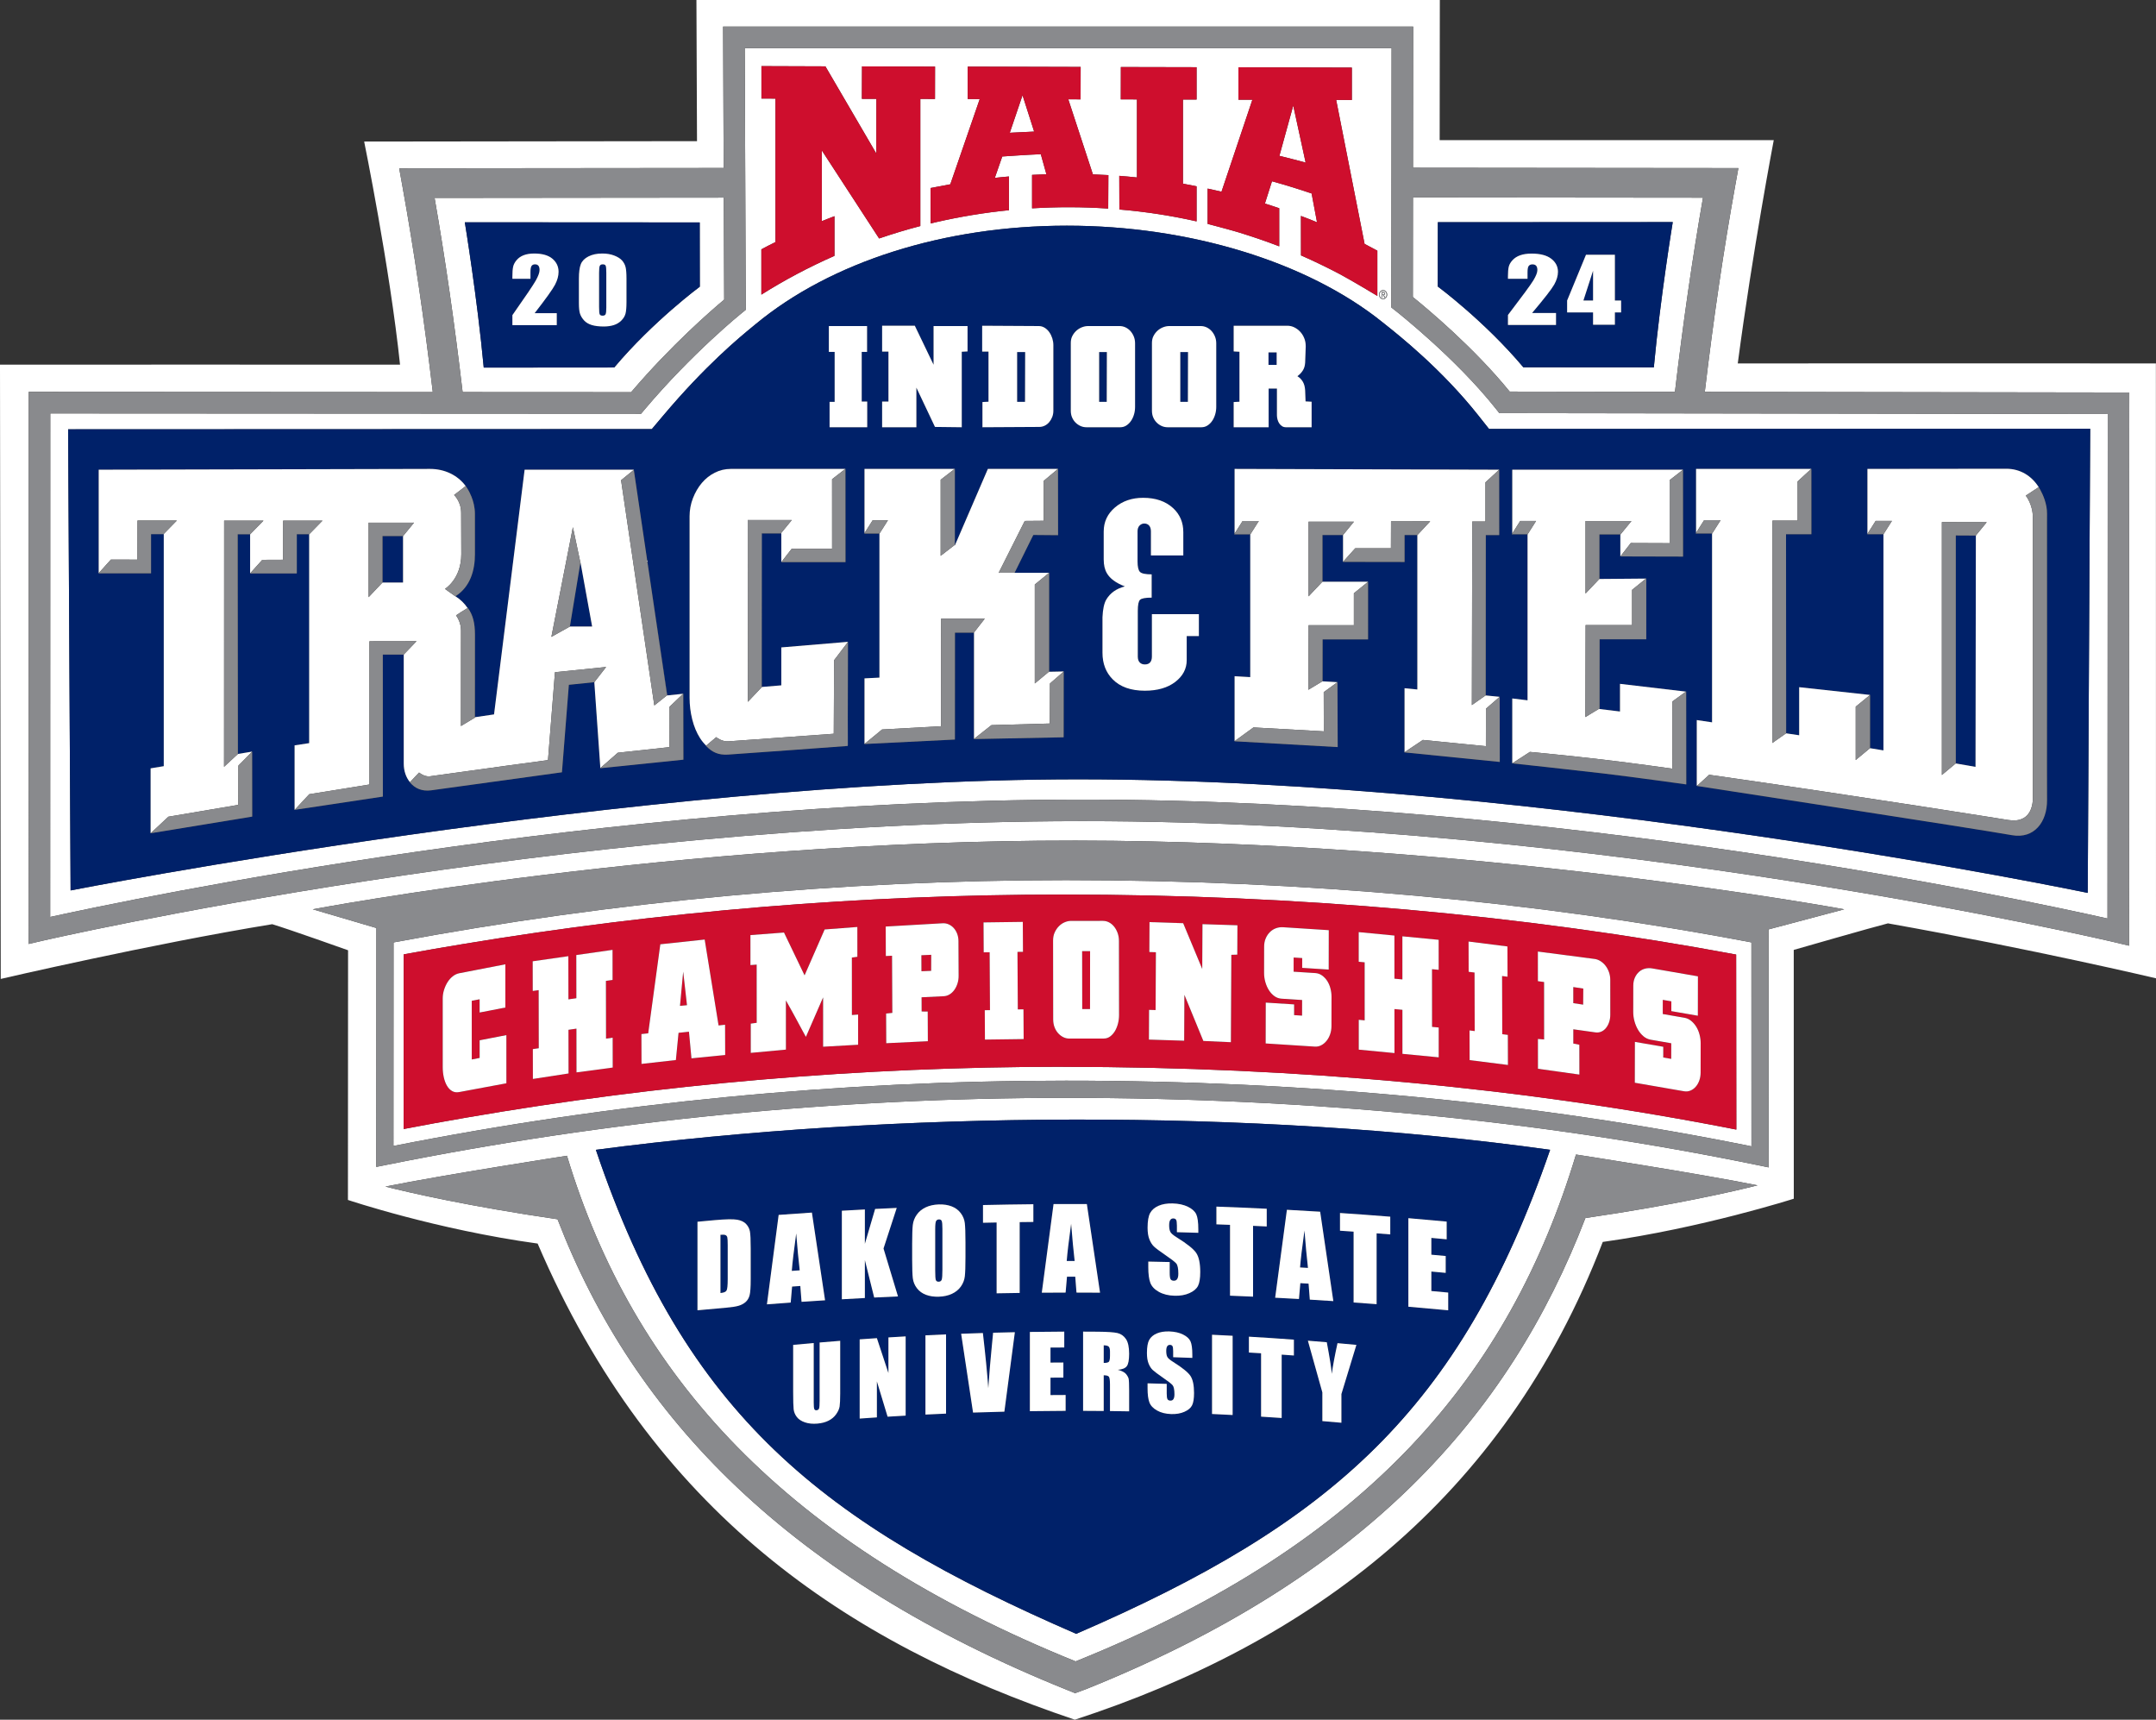 <?xml version="1.0" encoding="UTF-8"?><svg id="Layer_2" xmlns="http://www.w3.org/2000/svg" viewBox="0 0 731.552 583.382"><rect x="0" y="0" width="731.552" height="583.382" fill="#333333" stroke="none"/><defs><style>.cls-1{fill:#898a8d;}.cls-1,.cls-2,.cls-3,.cls-4{stroke-width:0px;}.cls-2{fill:#ce0e2d;}.cls-3{fill:#fff;}.cls-4{fill:#002169;}</style></defs><g id="Print_File"><path class="cls-3" d="m469.758,99.591c0-.255-.191-.318-.391-.318h-.394v.643h.388c.236,0,.398-.072.398-.326Z"/><path class="cls-3" d="m214.133,133.042c13.772-16.13,27.3-27.822,31.59-31.403l-.136-34.601-98.127.096c3.62,20.729,6.741,42.376,9.514,65.878l57.16.03Zm23.288-57.583l.029,21.799s-15.827,11.694-29.044,27.408c-11.28-.01-40.079.034-44.267.034-2.233-23.875-6.422-49.287-6.422-49.287l79.704.046Z"/><path class="cls-3" d="m469.3,101.277c.663,0,1.191-.589,1.191-1.323s-.529-1.324-1.191-1.324-1.193.588-1.193,1.324.53,1.323,1.193,1.323Zm-.515-2.188h.628c.373,0,.533.18.533.506,0,.322-.188.463-.406.505l.481.81h-.232l-.468-.81h-.348v.81h-.188v-1.82Z"/><path class="cls-3" d="m133.535,319.7l-.036,69.049c74.273-14.696,151.034-22.146,228.199-22.146,81.329,0,159.559,7.492,232.589,22.274l-.013-69.183c-73.744-14.017-151.97-21.12-232.576-21.12-76.258,0-153.012,7.109-228.163,21.127Zm455.618,63.494c-71.934-14.16-148.38-21.287-228.525-21.287v-.023c-68.329,0-136.343,5.818-202.621,17.285-7.34,1.27-13.752,2.428-21.046,3.835l.031-59.257c6.973-1.28,13.052-2.317,20.052-3.479,67.267-11.155,135.621-16.8,203.584-16.8,79.264,0,156.097,6.846,228.466,20.356l.059,59.37Z"/><path class="cls-3" d="m346.956,32.311l-4.324,12.728c2.736-.161,5.489-.294,8.261-.403l-3.937-12.325Z"/><path class="cls-3" d="m731.552,331.878l-.036-208.59s-135.597-.056-141.877,0c5.026-38.061,12.214-75.752,12.214-75.752h-113.361l.056-47.536h-252.243l.196,47.883-112.939.136s8.696,42.591,12.175,75.688c-5.218-.056-135.738,0-135.738,0l.252,208.38s50.719-11.799,92.116-18.569c6.005,1.814,25.737,8.845,25.737,8.845l-.046,84.701s29.893,10.045,64.368,14.795c38.955,90.894,104.576,135.409,182.274,161.522,79.099-25.832,145.421-74.238,179.136-162.075,33.663-4.695,64.816-14.661,64.816-14.661l-.016-84.402s26.932-7.749,31.958-9.006c49.426,8.796,90.955,18.64,90.955,18.64ZM14.201,319.186l-4.483,1.044.033-187.298,137.098.074c-2.98-25.074-6.361-48.02-10.332-69.999l-1.068-5.915,110.099-.107-.189-47.963h234.137l-.052,47.891,110.407.109-1.068,5.913c-3.971,21.979-7.352,44.927-10.332,70l144.039.216-.005,3.654c-.001.337-.054,40.337-.083,179.38v4.63s-4.504-1.077-4.504-1.077c-1.724-.411-174.515-41.179-350.397-41.179h-1.149c-176.328.175-350.412,40.22-352.15,40.626Zm523.744,94.011c-25.945,67.442-75.133,121.943-169.46,159.828l-3.652,1.348-.003.026-2.372-.955c-94.329-37.885-147.333-92.386-173.278-159.828-30.062-4.382-50.32-9.038-58.402-11.09,19.973-4.028,61.6-10.452,61.6-10.452,22.465,74.418,73.953,131.633,172.586,171.527,99.319-39.936,147.243-97.269,169.785-171.946,0,0,41.627,6.423,61.6,10.452-8.083,2.052-28.341,6.708-58.403,11.09Zm-335.763-23.142c100.919-13.309,223.43-14.025,323.784,0-30.509,88.519-74.558,126.921-160.796,164.2-85.917-37.279-132.57-74.074-162.989-164.2Zm397.917-74.771l.019,80.735-3.505-.722c-73.642-15.171-152.68-22.866-234.916-22.866-77.996,0-155.559,7.646-230.539,22.727l-3.492.7.043-80.992.108-.02-21.689-6.379s123.716-23.434,258.842-23.313c135.13.124,260.791,23.313,260.791,23.313l-25.662,6.816Z"/><path class="cls-3" d="m715.092,311.597c.026-111.541.065-159.387.078-171.149l-206.442-.308-1.095-1.384c-13.77-17.387-33.94-33.2-34.143-33.358l-1.407-1.099v-1.787l.095-86.182h-219.482l.349,88.776-1.373,1.103c-.167.134-16.85,13.597-33.051,32.841l-1.096,1.301-200.467-.108-.03,170.819c28.496-6.265,187.97-39.653,349.316-39.812h1.155c160.897,0,319.164,33.938,347.593,40.345Zm-245.792-213.175c.763,0,1.379.685,1.379,1.532s-.617,1.532-1.379,1.532-1.379-.685-1.379-1.532.615-1.532,1.379-1.532Zm-59.544-34.447s3.158.665,4.709,1.064l10.482-31.213h-4.739v-11.001l38.487.106v10.995l-5.318-.033,9.64,48.841c1.486.777,4.333,2.307,4.333,2.307v15.346s-8.469-5.119-12.88-7.468c-4.241-2.228-8.584-4.323-13.014-6.274h-.016l-.02-13.39c1.833.694,3.662,1.392,5.458,2.147l-1.836-9.766c-4.405-1.505-8.891-2.879-13.436-4.135h-.01l-2.402,7.556c1.61.489,3.224,1.025,4.824,1.572h.036v12.935c-4.45-1.734-9.192-3.312-13.793-4.745-3.456-1.032-10.504-2.863-10.504-2.863v-11.98Zm-29.461-30.264l.023-10.967,25.695.056v10.975h-4.627v28.524s3.046.579,4.601.903l.026.036v11.86h-.013c-8.518-1.927-17.259-3.28-26.212-4.028h.029l-.036-11.419c2.081.171,3.933.33,6.002.551v-26.478l-5.488-.011Zm-57.843,28.8l9.981-28.903-4.077-.009v-10.999l38.325.11-.029,10.998-4.172-.025,8.353,25.473c1.685.059,3.59.151,5.252.248l-.059,11.355c-4.356-.299-8.716-.457-13.124-.457-4.261-.011-8.492.123-12.71.37v-11.346h-.016c1.612-.084,3.25-.17,4.878-.214l-1.897-6.797c-4.32.151-13.078.772-13.078.772l-2.523,7.255c1.588-.186,3.176-.337,4.787-.472h0s.007,0,.007,0c-.002,0-.004,0-.007,0l.007,11.442h-.007c-8.39.826-16.614,2.204-24.625,4.032l-1.947.459-.02-12.022,1.921-.364c1.607-.322,3.177-.623,4.781-.907Zm-64.116,22.074c1.623-.88,3.125-1.644,4.788-2.464v-48.669l-4.761-.013v-11.005l21.706.075,17.278,29.582.013-18.559h-4.915l.043-11.009,24.785.069-.02,10.982-4.974-.021v43.128c-4.765,1.232-9.415,2.655-13.989,4.214l-19.438-29.866.01,23.983c1.384-.573,2.814-1.102,4.208-1.649h.072v13.433c-8.692,3.823-16.886,8.168-24.805,13.156v-15.367Zm107.579,179.786c-149.699,0-341.959,37.697-341.959,37.697l-.838-156.429,198.051-.072,3.708-4.396c14.529-17.262,26.081-26.741,30.433-30.312l.959-.789c25.639-21.297,64.178-33.511,105.73-33.511s81.584,12.247,107.092,32.757l.841.669c4.781,3.796,19.327,15.349,31.67,30.936l3.645,4.598,203.975-.062-.838,157.45s-184.302-38.535-342.47-38.535Z"/><path class="cls-3" d="m512.254,132.836l56.074.084c2.772-23.495,5.893-45.134,9.511-65.857l-98.407-.097-.037,33.791c4.797,3.869,20.652,17.071,32.858,32.079Zm-24.376-57.449l79.704-.042s-4.189,25.41-6.422,49.286c-4.189,0-32.988-.043-44.267-.033-13.217-15.714-29.044-27.41-29.044-27.41l.029-21.801Z"/><path class="cls-3" d="m438.811,35.82l-4.699,17.048c2.971.715,5.943,1.477,8.907,2.296l-4.208-19.344Z"/><path class="cls-4" d="m516.892,124.597c11.28-.01,40.079.033,44.267.033,2.233-23.876,6.422-49.286,6.422-49.286l-79.704.042-.029,21.801s15.827,11.696,29.044,27.41Zm14.849-22.655l6.399-15.518h9.808v15.518h2.109v4.048h-2.109v4.18h-7.407v-4.18h-8.8v-4.048Zm-11.459-6.825c.912-1.502,1.367-2.673,1.367-3.515,0-.645-.138-1.127-.413-1.446-.276-.318-.695-.477-1.258-.477s-.984.177-1.258.529c-.276.352-.414,1.051-.414,2.098v2.26h-6.641v-.866c0-1.33.086-2.379.257-3.148.171-.768.593-1.524,1.266-2.267.673-.744,1.547-1.306,2.623-1.688,1.076-.381,2.366-.572,3.87-.572,2.948,0,5.176.584,6.686,1.753,1.511,1.169,2.265,2.649,2.265,4.44,0,1.359-.425,2.798-1.274,4.314-.85,1.516-3.354,4.736-7.513,9.656h8.127v4.051h-16.308l.005-3.391c4.83-6.32,7.701-10.231,8.613-11.733Z"/><polygon class="cls-4" points="540.541 91.837 537.269 101.942 540.541 101.942 540.541 91.837"/><polygon class="cls-4" points="196.928 190.835 196.937 190.877 193.365 212.534 200.919 212.534 196.95 190.709 196.928 190.835"/><polygon class="cls-4" points="347.848 119.429 345.12 119.429 345.12 136.328 347.801 136.328 347.848 119.429"/><path class="cls-4" d="m709.221,145.456l-203.975.062-3.645-4.598c-12.343-15.587-26.889-27.14-31.67-30.936l-.841-.669c-25.508-20.51-65.546-32.757-107.092-32.757s-80.091,12.214-105.73,33.511l-.959.789c-4.352,3.572-15.904,13.05-30.433,30.312l-3.708,4.396-198.051.072.838,156.429s192.26-37.697,341.959-37.697c158.168,0,342.47,38.535,342.47,38.535l.838-157.45Zm-375.961-34.953l19.178.106c.733,0,1.414.195,2.034.584.622.389,1.147.893,1.579,1.515.43.62.766,1.309,1.005,2.071.237.761.358,1.515.358,2.26v22.319c0,.744-.127,1.445-.381,2.099-.258.656-.599,1.24-1.029,1.754-.432.514-.941.911-1.531,1.196-.589.283-1.219.424-1.888.424l-19.227.106v-8.555l2.055-.106v-17.007h-2.152v-8.767Zm-33.948,25.719h2.153v-16.953h-2.153v-8.767h11.097l6.362,13.23v-13.124h11.528v8.608l-1.963.106v25.615l-9.086-.106-6.314-13.338v13.445h-11.623v-8.716Zm-18.069-25.613h12.962v8.767h-1.816v16.846h1.864v8.716h-12.769v-8.61h1.721v-16.953h-1.962v-8.767Zm-77.613,150.005l.075-.066-2.047-29.133-.004.006-8.632.887-2.349,29.681s-41.267,5.718-44.393,6.119c-3.123.401-5.485-.635-7.208-2.72.01-.01.024-.025.034-.035-1.307-1.576-2.114-3.753-2.11-6.326.009-5.817,0-36.981,0-36.981h-.005l-.025.026-7.073-.016.018,48.173-29.911,4.501.043-.047-.082.012v-21.842l4.946-.754v-70.865h-4.209v13.228h-.016v.065h-15.829l.059-.065h-.04v-13.221h-4.21v10.985l.061,63.543,4.764-.785v.075l.067-.068.026,22.03-34.454,5.648.053-.05-.074.012v-21.982l4.463-.736v-78.722h-.071l-.01.01h-4.233v13.293l-2.54-.006h-15.222v-.039h-.017l.017-.019v-35.086s104.103-.271,112.429-.267c4.919.002,9.313,2.062,12.095,5.809h.001s.07.09.18.246c.179.255.479.711.82,1.327.11.197.214.398.316.602.215.427.436.902.647,1.434.627,1.574,1.164,3.569,1.164,5.82,0,5.44,0,8.296.002,13.734.002,5.224-1.448,10.955-6.613,14.221,1.7,1.068,3.064,2.408,4.128,3.99.024-.015.058-.036.081-.049,1.721,2.412,2.413,5.056,2.413,9.114,0,2.736-.016,26.11-.017,27.983l6.495-.957,10.374-83.007h37.035l.008.055.011-.009,4.473,30.287,6.848,46.24,5.413-.568.05-.048.04,22.411-28.256,2.901Zm84.034-16.997v9.237l-.023.002v.199s-37.609,2.775-40.725,2.939c-3.166.164-5.215-.754-7.391-2.978.025-.022.058-.049.084-.072-.766-.734-1.458-1.572-2.069-2.528-1.167-1.824-2.05-3.938-2.654-6.347-.603-2.405-.905-4.859-.905-7.363v-61.546c0-2.144.381-4.199,1.146-6.165.763-1.964,1.768-3.686,3.016-5.161,1.246-1.474,2.714-2.634,4.403-3.485,1.688-.849,3.498-1.273,5.428-1.273h38.84l.052-.041.02,31.661h-21.781l.095-.122h-.096v-9.65h-.126l-.019.023h-6.49v44.894l.007,7.205,6.628-.554v-12.869l22.558-1.888v.115l.065-.085-.065,25.851Zm73.245,6.503l-30.505.605.113-.089h-.029s0-36.068,0-36.068h-.011l-.045.057h-6.401l-.019,36.255-30.715,1.518.035-.029v-22.241l5.066-.258v-48.865h-5.156l.089-.141v-21.788h30.587l.072-.056v25.813l-.018.014v.232l11.219-26.003h23.764v.012l.029-.025.03,22.49-8.394-.07-.702,1.386-5.655,11.43h-.131s-.015.029-.015.029h11.823v.014l.039-.032v33.509l-.039.032v.035l4.945-.096v.06l.041-.035-.02,22.305Zm5.722-105.605c-.638-.285-1.203-.674-1.698-1.17-.494-.497-.883-1.08-1.171-1.754-.288-.672-.429-1.415-.429-2.232v-23.064c0-.885.182-1.675.55-2.366.365-.692.826-1.283,1.386-1.78.558-.494,1.19-.877,1.888-1.142.703-.267,1.389-.397,2.058-.397h10.619c.733,0,1.418.15,2.055.45.638.301,1.194.717,1.675,1.248.476.532.858,1.152,1.149,1.862.286.708.425,1.469.425,2.284v21.631c0,.849-.115,1.682-.355,2.497-.241.815-.574,1.54-1.006,2.178-.429.638-.954,1.162-1.577,1.569-.622.407-1.312.61-2.081.61h-11.478c-.702,0-1.373-.141-2.009-.424Zm40.162,71.252h-4.13v8.168c0,2.937-1.296,5.399-3.883,7.387-2.589,1.988-6.029,2.983-10.323,2.983-4.737,0-8.371-1.286-10.903-3.858-2.311-2.327-3.467-5.327-3.467-9.006v-12.036c.109-2.757.548-4.778,1.32-6.064,1.322-2.206,3.413-3.675,6.276-4.411-3.027-1.16-5.066-2.657-6.109-4.49-.717-1.221-1.075-2.778-1.075-4.674v-9.437c0-3.299,1.281-6.033,3.84-8.201,2.56-2.168,5.74-3.254,9.539-3.254,4.239,0,7.625,1.163,10.158,3.488,2.314,2.142,3.47,4.863,3.47,8.167v7.891h-10.984v-8.144c0-.863-.205-1.527-.61-1.99-.404-.461-.96-.694-1.662-.694-.594,0-1.123.229-1.582.688-.458.459-.689,1.117-.689,1.973v10.186c0,1.836.275,3.028.826,3.578.55.553,1.872.828,3.963.828v7.89c-2.127,0-3.446.249-3.95.739-.504.491-.756,1.751-.756,3.776v15.478c0,.861.213,1.522.642,1.982.427.461,1.011.692,1.754.692.797,0,1.395-.232,1.797-.697.397-.461.599-1.127.599-1.993v-14.379h15.94v7.432Zm5.887-77.682c0,.849-.121,1.682-.362,2.497-.236.815-.571,1.54-1.003,2.178-.429.638-.959,1.162-1.577,1.569-.625.407-1.317.61-2.084.61h-11.476c-.702,0-1.375-.141-2.01-.424-.64-.285-1.206-.674-1.697-1.17-.496-.497-.885-1.08-1.171-1.754-.288-.672-.432-1.415-.432-2.232v-23.064c0-.885.185-1.675.553-2.366.361-.692.825-1.283,1.382-1.78.56-.494,1.191-.877,1.891-1.142.705-.267,1.384-.397,2.057-.397h10.619c.733,0,1.415.15,2.053.45.638.301,1.199.717,1.676,1.248.479.532.864,1.152,1.149,1.862.286.708.432,1.469.432,2.284v21.631Zm5.918-1.702l1.964-.106v-16.953l-1.964-.106v-8.714h18.222c.831,0,1.618.185,2.366.556.749.373,1.412.869,1.986,1.489.574.62,1.029,1.347,1.365,2.179.337.831.502,1.726.502,2.683v.265l-.195,5.369c-.064,1.062-.339,1.965-.838,2.709-.491.745-1.091,1.365-1.792,1.86.798.497,1.417,1.134,1.865,1.913.447.78.7,1.736.764,2.871l.144,3.77,2.055.108v8.662h-8.7c-.514,0-.959-.122-1.34-.37-.386-.25-.703-.569-.957-.959-.254-.39-.445-.823-.571-1.301-.134-.479-.198-.949-.198-1.409v-9.088h-2.817v13.126h-11.863v-8.555Zm57.9,118.85l.075-.05v-21.713l4.342.429v-52.396h-4.329v9.073h-.003v.07l-20.894-.035.031-.035h-.015v-9.085l-.016.02h-6.96v15.802l-.023.024v.012h15.442v.055l.052-.042-.003,19.546h-14.368l-1.055.009-.02,14.17-.049.03v.006l5.069.291v.031l.036-.026.085,22.022-35.044-1.977.113-.082-.054-.003v-21.984l5.308.308v-48.437h-5.455l.147-.232v-21.958l89.752.267v.012l.023-.021.013,22.195h-4.552l-.029,54.351-.039.027v.007l4.706.465v.057l.072-.062.033,22.109-32.39-3.251Zm67.454,7.145c-10.422-1.229-30.839-3.418-30.839-3.42l.047-.03c-.021-.002-.034-.003-.034-.003v-21.982l5.187.628v-56.322h-5.357l.17-.268v-21.637h57.905v.024l.026-.02.02,29.465-21.267-.052.048-.062h-.061v-7.407h-7.098v15.073l-.02.021v.025l15.806-.134v.014l.114-.093-.003,20.672h-15.832l-.02,23.473-.065.04v.139l6.999.846v-9.382l22.373,2.635.082-.06.033,31.546s-17.795-2.497-28.215-3.727Zm150.625,9.055c.059,7.384-4.339,13.248-11.931,11.887-12.268-2.201-106.873-16.699-106.873-16.699,0,0,.035-.032.09-.082-.08-.011-.13-.018-.13-.018v-22.251l5.187.771v-64.071h-5.553l.124-.196v-21.697h39.068l.051-.046.013,22.195h-8.607l.042,67.525-.025.018,4.443.658v-16.308l24.006,2.626v.041l.046-.037v18.042l-.022.019,4.561.747v-73.324h-5.504l.075-.119v-22.036s38.955-.056,47.123-.056c4.728,0,8.57,2.396,10.99,6.234l.005-.003s.218.33.529.893c.014.027.029.053.043.079.833,1.527,2.281,4.669,2.249,8.033-.004.4-.008,1.397-.011,2.869.05,11.648-.005,60.901-.012,83.502.006,5.639.013,9.583.023,10.804Z"/><path class="cls-4" d="m204.492,107.09c.508,0,.84-.167.999-.501.158-.334.237-1.085.237-2.253v-11.81c0-1.266-.071-2.059-.212-2.378-.142-.319-.471-.479-.991-.479-.508,0-.844.169-1.008.508-.164.339-.245,1.122-.245,2.349v11.634c0,1.384.076,2.218.229,2.503.152.285.483.427.991.427Z"/><polygon class="cls-4" points="129.766 197.617 136.754 197.617 136.754 181.862 129.793 181.862 129.793 197.589 129.766 197.617"/><path class="cls-4" d="m208.406,124.665c13.217-15.714,29.044-27.408,29.044-27.408l-.029-21.799-79.704-.046s4.189,25.412,6.422,49.287c4.189,0,32.987-.044,44.267-.034Zm-11.976-30.136c0-2.189.218-3.829.652-4.918.434-1.09,1.298-1.964,2.591-2.621,1.292-.658,2.859-.986,4.7-.986,1.501,0,2.844.228,4.03.685,1.185.456,2.071,1.013,2.659,1.671.587.658.985,1.399,1.194,2.224.209.825.313,2.14.313,3.947v7.952c0,1.806-.113,3.122-.339,3.946-.226.825-.694,1.596-1.405,2.312-.711.717-1.569,1.232-2.574,1.546-1.005.314-2.128.471-3.37.471-1.637,0-2.997-.164-4.081-.493-1.084-.329-1.948-.842-2.591-1.539-.644-.697-1.101-1.431-1.372-2.202-.271-.77-.407-1.995-.407-3.674v-8.32Zm-13.734-4.381c-.254-.319-.641-.479-1.162-.479s-.907.177-1.161.53c-.255.354-.382,1.055-.382,2.106v2.268h-6.13v-.869c0-1.335.079-2.388.237-3.159.158-.771.547-1.529,1.168-2.275.621-.746,1.428-1.311,2.422-1.694.993-.383,2.184-.574,3.574-.574,2.72,0,4.777.586,6.173,1.76,1.394,1.173,2.091,2.658,2.091,4.455,0,1.365-.392,2.808-1.177,4.329-.785,1.522-3.097,4.751-6.935,9.689h7.503v4.065h-15.055l.004-3.402c4.46-6.342,7.109-10.266,7.951-11.773.841-1.507,1.261-2.683,1.261-3.527,0-.648-.128-1.131-.382-1.45Z"/><polygon class="cls-4" points="663.622 181.646 663.622 258.961 663.6 258.979 670.314 260.153 670.432 181.653 670.409 181.681 663.622 181.646"/><rect class="cls-4" x="430.411" y="119.536" width="2.773" height="4.251"/><polygon class="cls-4" points="372.949 136.328 375.528 136.328 375.575 119.429 372.949 119.429 372.949 136.328"/><polygon class="cls-4" points="400.483 136.328 403.067 136.328 403.111 119.429 400.483 119.429 400.483 136.328"/><path class="cls-2" d="m157.044,320.269c-7,1.162-13.078,2.199-20.052,3.479l-.031,59.257c7.294-1.407,13.706-2.566,21.046-3.835,66.277-11.466,134.291-17.285,202.621-17.285v.023c80.144,0,156.591,7.127,228.525,21.287l-.059-59.37c-72.369-13.51-149.202-20.356-228.466-20.356-67.963,0-136.317,5.645-203.584,16.8Zm-1.235,50.199c-.908.178-1.707.06-2.404-.344-.697-.406-1.276-1.013-1.747-1.815-.468-.803-.828-1.754-1.068-2.85-.244-1.098-.363-2.23-.363-3.392l-.005-23.335c0-.995.149-1.98.458-2.96.306-.97.712-1.85,1.211-2.632.504-.787,1.094-1.443,1.775-1.968.679-.527,1.406-.866,2.183-1.016l15.631-3.03.002,14.66-8.736,1.695-.003-4.493-2.667.519.002,19.904,2.672-.522v-5.988l9.074-1.759.003,16.346-16.017,2.981Zm39.8-6.676l-.023-14.842-2.697.391.026,14.817-12.101,1.864-.02-10.135,2.011-.289-.034-19.711-2.008.286-.018-10.072,12.101-1.731.025,14.651,2.691-.386-.023-14.651,12.301-1.754.013,10.2-2.256.321.036,19.589,2.253-.317.018,10.133-12.296,1.638Zm39.012-4.765l-.852-9.038-3.531.38-.905,9.235-11.664,1.312-.033-10.125,2.304-.249,4.113-30.207,15.051-1.61,4.714,29.141,2.206-.232.036,10.246-11.439,1.149Zm44.67-3.94l-.003-16.735-5.838,13.394c-.332-.589-.699-1.26-1.106-2.012-.412-.75-.821-1.509-1.23-2.281-.409-.769-.818-1.528-1.231-2.281-.409-.751-.777-1.42-1.101-2.014-.363-.672-.715-1.301-1.06-1.893-.342-.589-.695-1.224-1.055-1.892l.007,16.689-11.93,1.114-.002-9.928,2.013-.277-.01-19.741-2.111.162-.006-10.177,11.393-.867,6.978,14.526,6.816-15.57,11.093-.843.007,10.115-1.865.263.01,19.489,2.109-.155.003,10.238-11.88.676Zm45.599-21.467c-.257.811-.612,1.541-1.065,2.181-.458.64-.993,1.147-1.613,1.53-.619.376-1.273.583-1.957.615l-7.553.367.021,4.817,2.062.023.046,10.063-14.119.68-.049-10.066,2.111-.226-.098-19.387-2.107.103-.046-10.004,19.369-1.116c.684-.036,1.347.088,1.986.366.638.278,1.204.686,1.698,1.217.494.533.89,1.181,1.186,1.95.298.769.448,1.604.453,2.51l.056,11.792c.006.906-.119,1.764-.381,2.583Zm9.31,19.045l-.061-9.969,1.77-.026-.115-19.629-2.021.026-.057-10.154,13.332-.177.061,10.154-1.87.023.115,19.512,1.919-.025.062,10.091-13.135.175Zm219.981-18.235c0-1.07.183-2.001.546-2.8.363-.802.841-1.46,1.437-1.973.587-.514,1.273-.87,2.035-1.063.774-.193,1.567-.222,2.385-.082l15.534,2.692-.024,13.363-9.001-1.559.006-3.325-2.901-.501-.012,4.802,7.376,1.279c.818.141,1.567.483,2.237,1.032.673.548,1.252,1.212,1.744,1.994.483.785.865,1.674,1.117,2.66.262.99.396,1.976.39,2.965l-.018,9.915c0,.985-.152,1.895-.45,2.726-.294.83-.707,1.541-1.234,2.13-.523.586-1.121,1.016-1.8,1.286-.671.278-1.381.347-2.137.221l-16.71-2.894.031-13.859,9.631,1.662-.007,3.636,2.7.471.013-5.298-6.977-1.208c-.884-.155-1.689-.53-2.412-1.126-.713-.597-1.336-1.332-1.859-2.202-.527-.874-.926-1.837-1.224-2.896-.296-1.054-.435-2.114-.435-3.184l.016-8.867Zm-13.083-9.115c.686.095,1.345.344,1.98.743.628.399,1.194.91,1.684,1.539.492.625.879,1.353,1.176,2.181.291.821.437,1.695.442,2.605l.007,11.848c0,.913-.134,1.749-.394,2.518-.262.774-.617,1.437-1.072,1.993-.455.556-.988.969-1.605,1.232-.617.263-1.273.347-1.957.25l-7.517-1.054v4.84l2.047.412.013,10.112-14.055-1.97-.013-10.112,2.101.17-.013-19.482-2.099-.294-.007-10.048,19.283,2.516Zm-29.609-4.244l.036,10.266-1.854-.234.061,19.731,1.896.239.031,10.203-12.998-1.646-.031-10.079,1.749.222-.054-19.85-1.996-.252-.031-10.267,13.191,1.667Zm-50.467-4.866l12.116,1.165.007,14.627,2.701.26-.007-14.628,12.314,1.186.006,10.184-2.261-.216.013,19.566,2.26.216v10.121l-12.314-1.188-.005-14.935-2.703-.255.007,14.932-12.118-1.165v-10.125l2.006.193-.007-19.687-2.016-.193v-10.059Zm-32.096,4.958c0-1.07.183-2.022.546-2.86.363-.843.841-1.551,1.437-2.129.586-.577,1.273-1.01,2.035-1.286.774-.278,1.567-.394,2.384-.342l15.536.998-.024,13.365-9.001-.576.006-3.326-2.901-.185-.011,4.807,7.376.471c.818.054,1.567.314,2.237.789.673.474,1.252,1.08,1.744,1.806.483.733.865,1.577,1.117,2.54.262.96.396,1.934.389,2.922l-.019,9.919c0,.985-.151,1.908-.448,2.773-.294.862-.708,1.616-1.234,2.263-.523.641-1.121,1.139-1.8,1.484-.671.348-1.381.496-2.137.453l-16.71-1.075.031-13.859,9.631.612-.007,3.637,2.7.175.013-5.3-6.977-.448c-.884-.056-1.689-.344-2.412-.861-.713-.52-1.337-1.186-1.859-2.001-.527-.815-.926-1.734-1.224-2.76-.296-1.024-.435-2.066-.435-3.138l.017-8.868Zm-39.037,21.416l2.215.07.101-19.615-2.222-.074.056-10.148,11.422.366,6.468,15.523.079-15.194,11.864.38-.047,9.963-2.022.057-.147,29.645-9.349-.424-6.427-15.642-.079,15.56-11.961-.38.049-10.089Zm-26.546-30.175l10.882-.013c.746,0,1.455.175,2.103.522.654.352,1.23.831,1.719,1.448.491.618.885,1.34,1.18,2.163.291.826.444,1.71.444,2.655l.036,25.148c0,.988-.121,1.957-.363,2.906-.244.951-.587,1.79-1.023,2.536-.443.736-.982,1.352-1.617,1.824-.638.474-1.345.712-2.133.712l-11.761.013c-.72.003-1.405-.16-2.058-.489-.654-.33-1.235-.78-1.747-1.36-.504-.571-.903-1.252-1.201-2.035-.294-.782-.442-1.646-.448-2.595l-.036-26.821c0-1.022.19-1.944.563-2.749.37-.802.842-1.492,1.422-2.071.569-.579,1.211-1.021,1.932-1.329.72-.308,1.424-.465,2.107-.466Z"/><polygon class="cls-2" points="230.729 341.225 233.101 341 231.815 329.622 230.729 341.225"/><polygon class="cls-2" points="312.66 329.481 315.949 329.343 315.973 323.905 312.634 324.049 312.66 329.481"/><polygon class="cls-2" points="537.181 340.81 537.224 335.358 533.83 334.844 533.835 340.301 537.181 340.81"/><polygon class="cls-2" points="369.855 342.302 369.879 322.655 367.178 322.655 367.209 342.307 369.855 342.302"/><path class="cls-1" d="m364.963,563.601c-98.633-39.894-150.121-97.108-172.586-171.527,0,0-41.627,6.424-61.6,10.452,8.083,2.052,28.34,6.709,58.402,11.09,25.945,67.442,78.95,121.943,173.278,159.828l2.372.955.003-.026,3.652-1.348c94.327-37.885,143.514-92.386,169.46-159.828,30.062-4.382,50.32-9.038,58.403-11.09-19.973-4.028-61.6-10.452-61.6-10.452-22.542,74.677-70.466,132.009-169.785,171.946Z"/><path class="cls-1" d="m106.129,308.467l21.689,6.379-.108.02-.043,80.992,3.492-.7c74.98-15.081,152.543-22.727,230.539-22.727,82.235,0,161.274,7.695,234.916,22.866l3.505.722-.019-80.735,25.662-6.816s-125.66-23.188-260.791-23.313c-135.126-.121-258.842,23.313-258.842,23.313Zm488.159,80.409c-73.03-14.781-151.26-22.274-232.589-22.274-77.165,0-153.926,7.45-228.199,22.146l.036-69.049c75.151-14.017,151.905-21.127,228.163-21.127,80.606,0,158.832,7.103,232.576,21.12l.013,69.183Z"/><path class="cls-1" d="m367.499,278.56c175.882,0,348.673,40.768,350.397,41.179l4.503,1.077v-4.63c.031-139.043.083-179.043.085-179.38l.005-3.654-144.039-.216c2.98-25.073,6.361-48.021,10.332-70l1.068-5.913-110.407-.109.052-47.891h-234.137l.189,47.963-110.099.107,1.068,5.915c3.971,21.979,7.352,44.925,10.332,69.999l-137.098-.074-.033,187.298,4.483-1.044c1.738-.406,175.821-40.451,352.15-40.625h1.149Zm111.933-211.594l98.407.097c-3.618,20.723-6.739,42.362-9.511,65.857l-56.074-.084c-12.206-15.009-28.061-28.211-32.858-32.079l.037-33.791Zm-233.845.072l.136,34.601c-4.29,3.581-17.818,15.273-31.59,31.403l-57.16-.03c-2.773-23.501-5.894-45.148-9.514-65.878l98.127-.096ZM17.028,311.064l.03-170.819,200.467.108,1.096-1.301c16.202-19.244,32.884-32.707,33.051-32.841l1.373-1.103-.349-88.776h219.482l-.095,86.182v1.787l1.407,1.099c.203.158,20.372,15.971,34.143,33.358l1.095,1.384,206.442.308c-.013,11.762-.052,59.608-.078,171.149-28.429-6.407-186.695-40.346-347.593-40.346h-1.155c-161.346.16-320.82,33.548-349.316,39.813Z"/><path class="cls-2" d="m379.78,59.65l.036,11.419h-.029c8.953.748,17.694,2.101,26.212,4.028h.013v-11.86l-.026-.036c-1.554-.324-4.601-.903-4.601-.903v-28.524h4.627v-10.975l-25.695-.056-.023,10.967,5.488.011v26.478c-2.068-.221-3.92-.38-6.002-.551Z"/><path class="cls-2" d="m434.053,83.564v-12.935h-.036c-1.6-.546-3.213-1.083-4.824-1.572l2.402-7.556h.01c4.545,1.257,9.032,2.631,13.436,4.135l1.836,9.766c-1.796-.755-3.626-1.453-5.458-2.147l.02,13.39h.016c4.431,1.95,8.773,4.046,13.014,6.274,4.411,2.349,12.88,7.468,12.88,7.468v-15.346s-2.847-1.53-4.333-2.307l-9.64-48.841,5.318.033v-10.995l-38.487-.106v11.001h4.739l-10.482,31.213c-1.551-.399-4.709-1.064-4.709-1.064v11.98s7.049,1.831,10.504,2.863c4.601,1.434,9.343,3.011,13.793,4.745Zm4.758-47.743l4.208,19.344c-2.965-.819-5.936-1.582-8.907-2.296l4.699-17.048Z"/><path class="cls-2" d="m315.769,75.804l1.947-.459c8.011-1.828,16.234-3.206,24.625-4.032h.007l-.007-11.442c-1.611.135-3.199.285-4.787.472l2.523-7.255s8.758-.621,13.078-.772l1.897,6.797c-1.628.044-3.266.13-4.878.214h.016v11.346c4.218-.247,8.449-.381,12.71-.37,4.408,0,8.768.157,13.124.457l.059-11.355c-1.662-.097-3.567-.19-5.252-.248l-8.353-25.473,4.172.025.029-10.998-38.325-.11v10.999l4.077.009-9.981,28.903c-1.603.284-3.174.585-4.781.907l-1.921.364.02,12.022Zm31.188-43.493l3.937,12.325c-2.772.109-5.525.242-8.261.403l4.324-12.728Z"/><path class="cls-2" d="m283.14,73.363h-.072c-1.394.547-2.824,1.076-4.208,1.649l-.01-23.983,19.438,29.866c4.575-1.559,9.225-2.982,13.989-4.214v-43.128l4.974.021.02-10.982-24.785-.069-.043,11.009h4.915l-.013,18.559-17.278-29.582-21.706-.075v11.005l4.761.013v48.669c-1.662.82-3.165,1.585-4.788,2.464v15.367c7.919-4.988,16.113-9.333,24.805-13.156v-13.433Z"/><polygon class="cls-2" points="342.341 59.87 342.341 59.871 342.347 59.87 342.341 59.87"/><path class="cls-3" d="m162.748,352.9v5.988l-2.672.522-.002-19.904,2.667-.519.003,4.493,8.736-1.695-.002-14.66-15.631,3.03c-.777.151-1.503.489-2.183,1.016-.681.525-1.271,1.181-1.775,1.968-.499.782-.905,1.662-1.211,2.632-.309.98-.458,1.965-.458,2.96l.005,23.335c0,1.162.119,2.294.363,3.392.24,1.096.601,2.047,1.068,2.85.471.802,1.05,1.409,1.747,1.815.697.404,1.495.522,2.404.344l16.017-2.981-.003-16.346-9.074,1.759Z"/><polygon class="cls-3" points="205.634 352.339 205.598 332.75 207.855 332.429 207.842 322.229 195.541 323.983 195.564 338.634 192.872 339.02 192.848 324.369 180.746 326.1 180.764 336.173 182.772 335.887 182.806 355.598 180.795 355.887 180.815 366.022 192.916 364.158 192.89 349.341 195.587 348.95 195.609 363.792 207.905 362.154 207.887 352.021 205.634 352.339"/><path class="cls-3" d="m243.818,347.865l-4.714-29.141-15.051,1.61-4.113,30.207-2.304.249.033,10.125,11.664-1.312.905-9.235,3.531-.38.852,9.038,11.439-1.149-.036-10.246-2.206.232Zm-13.09-6.64l1.086-11.604,1.286,11.378-2.372.226Z"/><path class="cls-3" d="m289.059,344.329l-.01-19.489,1.865-.263-.007-10.115-11.093.843-6.816,15.57-6.978-14.526-11.393.867.006,10.177,2.111-.162.01,19.741-2.013.277.002,9.928,11.93-1.114-.007-16.689c.36.668.713,1.302,1.055,1.892.345.592.697,1.221,1.06,1.893.324.594.692,1.263,1.101,2.014.412.753.821,1.512,1.231,2.281.409.772.818,1.531,1.23,2.281.407.753.774,1.423,1.106,2.012l5.838-13.394.003,16.735,11.88-.676-.003-10.238-2.109.155Z"/><path class="cls-3" d="m324.763,316.735c-.296-.769-.692-1.417-1.186-1.95-.494-.532-1.06-.939-1.698-1.217-.64-.278-1.302-.402-1.986-.366l-19.369,1.116.046,10.004,2.107-.103.098,19.387-2.111.226.049,10.066,14.119-.68-.046-10.063-2.062-.023-.021-4.817,7.553-.367c.684-.033,1.338-.239,1.957-.615.62-.383,1.155-.89,1.613-1.53.453-.64.808-1.369,1.065-2.181.262-.82.388-1.677.381-2.583l-.056-11.792c-.005-.907-.155-1.741-.453-2.51Zm-8.814,12.609l-3.289.138-.026-5.432,3.339-.144-.024,5.439Z"/><polygon class="cls-3" points="345.355 342.425 345.24 322.913 347.11 322.89 347.05 312.736 333.718 312.913 333.775 323.067 335.796 323.041 335.91 342.67 334.14 342.697 334.201 352.666 347.336 352.491 347.274 342.4 345.355 342.425"/><path class="cls-3" d="m357.883,316.27c-.373.805-.563,1.726-.563,2.749l.036,26.821c.006.949.154,1.813.448,2.595.298.784.697,1.464,1.201,2.035.512.579,1.093,1.029,1.747,1.36.653.329,1.338.493,2.058.489l11.761-.013c.788,0,1.495-.237,2.133-.712.635-.473,1.173-1.088,1.617-1.824.435-.746.779-1.585,1.023-2.536.242-.949.363-1.918.363-2.906l-.036-25.148c0-.946-.152-1.829-.444-2.655-.294-.823-.689-1.545-1.18-2.163-.489-.617-1.065-1.096-1.719-1.448-.648-.347-1.356-.522-2.103-.522l-10.882.013c-.684.002-1.388.159-2.107.466-.722.308-1.363.749-1.932,1.329-.579.579-1.052,1.27-1.422,2.071Zm11.996,6.384l-.024,19.648-2.646.005-.031-19.652h2.701Z"/><polygon class="cls-3" points="401.88 337.487 408.307 353.129 417.657 353.553 417.804 323.908 419.826 323.851 419.874 313.888 408.01 313.508 407.931 328.702 401.463 313.179 390.041 312.813 389.985 322.961 392.207 323.034 392.106 342.649 389.89 342.579 389.841 352.667 401.802 353.047 401.88 337.487"/><path class="cls-3" d="m430.569,335.929c.522.815,1.145,1.481,1.859,2.001.723.517,1.528.805,2.412.861l6.977.448-.013,5.3-2.7-.175.007-3.637-9.631-.612-.031,13.859,16.71,1.075c.756.043,1.466-.105,2.137-.453.679-.345,1.276-.843,1.8-1.484.525-.647.939-1.401,1.234-2.263.298-.865.448-1.788.448-2.773l.019-9.919c.006-.988-.127-1.962-.389-2.922-.252-.962-.635-1.807-1.117-2.54-.492-.726-1.072-1.332-1.744-1.806-.669-.474-1.419-.735-2.237-.789l-7.376-.471.011-4.807,2.901.185-.006,3.326,9.001.576.024-13.365-15.536-.998c-.816-.052-1.61.064-2.384.342-.762.276-1.449.709-2.035,1.286-.595.578-1.073,1.286-1.437,2.129-.363.838-.546,1.79-.546,2.86l-.017,8.868c0,1.072.139,2.114.435,3.138.298,1.026.697,1.946,1.224,2.76Z"/><polygon class="cls-3" points="463.045 346.144 461.039 345.951 461.039 356.076 473.157 357.241 473.15 342.309 475.853 342.564 475.858 357.499 488.172 358.687 488.172 348.566 485.912 348.35 485.899 328.784 488.16 329 488.154 318.816 475.84 317.63 475.847 332.258 473.145 331.997 473.139 317.37 461.022 316.205 461.022 326.264 463.038 326.457 463.045 346.144"/><polygon class="cls-3" points="500.326 329.923 500.379 349.773 498.63 349.551 498.661 359.629 511.66 361.275 511.629 351.072 509.732 350.833 509.671 331.102 511.525 331.336 511.489 321.071 498.298 319.403 498.329 329.671 500.326 329.923"/><path class="cls-3" d="m523.921,333.141l.013,19.482-2.101-.17.013,10.112,14.055,1.97-.013-10.112-2.047-.412v-4.84l7.517,1.054c.684.096,1.34.013,1.957-.25.617-.263,1.15-.676,1.605-1.232.455-.556.81-1.219,1.072-1.993.26-.769.394-1.605.394-2.518l-.007-11.848c-.005-.91-.15-1.783-.442-2.605-.298-.828-.684-1.556-1.176-2.181-.489-.63-1.055-1.14-1.684-1.539-.635-.399-1.294-.648-1.98-.743l-19.283-2.516.007,10.048,2.099.294Zm13.302,2.217l-.043,5.452-3.346-.509-.005-5.457,3.394.514Z"/><path class="cls-3" d="m555.824,349.377c.522.87,1.145,1.605,1.859,2.202.723.596,1.528.97,2.412,1.126l6.977,1.208-.013,5.298-2.7-.471.007-3.636-9.631-1.662-.031,13.859,16.71,2.894c.756.126,1.466.057,2.137-.221.679-.27,1.276-.7,1.8-1.286.527-.589.939-1.301,1.234-2.13.298-.831.45-1.741.45-2.726l.018-9.915c.006-.988-.128-1.975-.39-2.965-.252-.986-.635-1.875-1.117-2.66-.492-.782-1.072-1.446-1.744-1.994-.669-.55-1.419-.892-2.237-1.032l-7.376-1.279.012-4.802,2.901.501-.006,3.325,9.001,1.559.024-13.363-15.534-2.692c-.818-.141-1.612-.111-2.385.082-.762.193-1.448.55-2.035,1.063-.595.514-1.073,1.172-1.437,1.973-.363.798-.546,1.729-.546,2.8l-.016,8.867c0,1.07.139,2.13.435,3.184.298,1.059.697,2.022,1.224,2.896Z"/><path class="cls-1" d="m469.3,101.486c.763,0,1.379-.685,1.379-1.532s-.617-1.532-1.379-1.532-1.379.685-1.379,1.532.615,1.532,1.379,1.532Zm0-2.855c.663,0,1.191.588,1.191,1.324s-.529,1.323-1.191,1.323-1.193-.589-1.193-1.323.53-1.324,1.193-1.324Z"/><path class="cls-1" d="m468.973,100.1h.348l.468.81h.232l-.481-.81c.217-.042.406-.183.406-.505,0-.325-.16-.506-.533-.506h-.628v1.82h.188v-.81Zm0-.826h.394c.2,0,.391.063.391.318s-.162.326-.398.326h-.388v-.643Z"/><polygon class="cls-3" points="349.922 182.869 350.623 181.482 350.608 181.482 349.922 182.869"/><rect class="cls-3" x="476.584" y="181.502" width=".003" height="9.073"/><polygon class="cls-3" points="504.177 253.143 504.197 240.412 508.785 236.438 508.785 236.38 504.079 235.916 504.079 235.909 499.419 239.181 499.55 176.919 504.027 176.921 504.027 163.628 508.664 159.356 508.664 159.344 418.911 159.076 418.911 181.034 421.634 176.742 427.122 176.742 424.252 181.266 424.219 181.266 424.219 229.703 418.911 229.395 418.911 251.379 418.965 251.382 425.306 246.773 449.185 248.1 449.152 234.801 453.776 231.445 453.776 231.414 448.707 231.123 448.707 231.117 443.942 233.998 444.024 212.091 459.385 212.091 459.385 201.256 464.149 197.404 464.149 197.349 448.707 197.349 448.707 197.337 444.011 202.305 444.011 176.977 459.398 176.975 455.706 181.49 455.706 190.575 455.722 190.575 459.839 185.99 471.957 185.998 471.987 176.866 485.285 176.837 480.943 181.502 480.917 181.502 480.917 233.898 476.574 233.469 476.574 255.182 482.795 251.014 504.177 253.143"/><polygon class="cls-3" points="448.775 216.917 449.83 216.908 448.775 216.908 448.775 216.917"/><polygon class="cls-3" points="356.198 245.445 356.268 231.853 360.889 227.85 360.889 227.79 355.944 227.887 355.944 227.852 351.115 231.851 351.115 198.289 355.944 194.342 355.944 194.328 344.121 194.328 344.135 194.299 338.863 194.31 347.712 176.718 354.152 176.665 354.164 163.105 358.958 159.088 358.958 159.076 335.194 159.076 323.975 185.079 323.975 184.847 319.176 188.551 319.176 162.738 323.921 159.076 293.334 159.076 293.334 180.864 296.113 176.48 301.287 176.48 298.418 181.005 298.4 181.005 298.4 229.87 293.334 230.128 293.334 252.37 299.3 247.464 319.301 246.363 319.333 209.861 334.151 209.861 330.478 214.568 330.489 214.568 330.489 250.636 330.517 250.636 336.406 245.991 356.198 245.445"/><rect class="cls-3" x="100.682" y="181.234" width=".016" height="13.228"/><path class="cls-3" d="m681.581,278.197c.01-.005.02-.008.02-.008,3.249.542,7.657-.218,8.168-6.756h-.007s-.006-91.474,0-95.922c.007-4.448-2.402-7.38-2.402-7.38l4.393-2.876c-2.42-3.838-6.262-6.234-10.99-6.234-8.168,0-47.123.056-47.123.056v22.036l2.795-4.405h5.514l-2.87,4.524h-.01v73.324l-4.561-.747-4.847,4.013v-18.095l4.823-3.942v-.041l-24.006-2.626v16.308l-4.443-.658-4.674,3.282.059-75.436,8.531.002v-13.293l4.609-4.247h-39.068v21.697l2.746-4.328h5.593l-2.87,4.524h-.039v64.071l-5.187-.771v22.251s.049.007.13.018c.457-.416,2.647-2.411,4.08-3.713,54.147,7.735,101.636,15.371,101.636,15.371Zm-22.681-101.085l15.217.034-3.685,4.507-.118,78.499-6.713-1.173-4.701,3.921v-85.788Z"/><polygon class="cls-3" points="33.494 194.489 48.716 194.489 33.494 194.449 33.494 194.489"/><polygon class="cls-3" points="287.664 252.853 287.664 243.617 287.641 252.855 287.664 252.853"/><path class="cls-3" d="m543.94,257.682c11.146,1.322,23.515,3.083,23.515,3.083l.016-22.822,4.581-3.324-22.373-2.635v9.382l-6.999-.846v-.139l-4.748,2.873.082-31.202h15.77v-11.959l4.702-3.803v-.014l-15.806.134v-.025l-4.699,4.971v-24.598l15.58-.002-3.708,4.535h-.055v7.407h.061l3.479-4.476,13.188.052-.003-21.399,4.509-3.507v-.024h-57.905v21.637l2.7-4.256h5.383l-2.87,4.524h-.026v56.322l-5.187-.628v21.982s.012.001.034.003l5.955-3.856s13.682,1.288,24.824,2.61Z"/><polygon class="cls-3" points="80.661 192.227 80.661 181.242 80.651 181.242 80.661 192.227"/><path class="cls-3" d="m227.174,253.452l.011-13.7,4.611-4.403-5.413.568-6.848-46.24,6.82,46.176-4.341,3.459-11.277-76.407,4.314-3.507-.008-.055h-37.035l-10.374,83.007-6.495.957c0,.078,0,.133,0,.133l-4.742,2.86s.035-29.746.03-32.351c-.005-2.605-1.139-4.427-1.682-5.2.498-.37,2.93-1.897,3.916-2.49-1.064-1.581-2.428-2.922-4.128-3.99-.007.004-.013.009-.02.014-1.507-1.018-3.531-2.517-3.531-2.517,0,0,5.539-3.33,5.539-11.761,0-4.691-.046-10.111-.046-14.009s-2.403-6.074-2.403-6.074l3.943-3.037c-2.782-3.747-7.176-5.808-12.095-5.809-8.326-.003-112.429.267-112.429.267v35.086l4.135-4.6,8.999.018.029-13.257,13.338.003-4.498,4.598h.071v78.722l-4.463.736v21.982l.074-.012,5.948-5.566,23.74-4.015.024-13.324,4.594-4.656v-.075l-4.764.785v.007l-4.698,4.352.029-83.499,13.338.002-4.508,4.608h-.012v13.221h.04l4.094-4.554,7.049-.028.029-13.257,13.338.003-4.508,4.608h-.007v70.865l-4.946.754v21.842l.082-.012,4.89-5.259,20.425-3.295-.005-48.582,15.982-.029-4.344,4.529h.005s.009,31.165,0,36.981c-.004,2.573.803,4.75,2.11,6.326.958-.996,3.094-3.275,3.094-3.275,0,0,1.757,1.471,3.599,1.278,1.45-.151,21.829-3.071,40.137-5.501l2.368-29.822,17.362-1.767-4.009,5.149,2.047,29.133,5.926-5.196,17.542-1.9Zm-90.407-71.604h-6.974v.014h6.962v15.755h-6.988l-4.694,4.964v-25.266l15.402-.002-3.707,4.535Zm56.598,30.686l-.003.016-6.271,3.495,7.298-37.21,2.539,11.999.021-.126,3.969,21.825h-7.554Z"/><path class="cls-3" d="m694.568,177.126c-.029,12.655-.035,61.274-.012,83.502.008-22.601.062-71.855.012-83.502Z"/><path class="cls-3" d="m247.183,251.486c1.496-.121,35.721-2.57,35.721-2.57l.113-24.95,4.647-6.114v-.115l-22.558,1.888v12.869l-6.628.554v.053s-4.72,4.99-4.72,4.99l-.052-61.676,14.965-.002-3.691,4.512h.126v9.65h.096l3.431-4.416h13.703l-.005-23.596,4.485-3.487h-38.84c-1.93,0-3.74.424-5.428,1.273-1.689.851-3.157,2.011-4.403,3.485-1.248,1.474-2.253,3.197-3.016,5.161-.765,1.967-1.146,4.021-1.146,6.165v61.546c0,2.503.302,4.958.905,7.363.604,2.408,1.487,4.522,2.654,6.347.61.956,1.303,1.794,2.069,2.528,1.153-.992,3.401-2.872,3.401-2.872,0,0,1.921,1.595,4.172,1.414Z"/><polygon class="cls-3" points="258.472 225.841 258.472 180.948 258.427 180.948 258.472 225.841"/><polygon class="cls-1" points="356.268 231.853 356.198 245.445 336.406 245.991 330.517 250.636 330.405 250.725 360.91 250.119 360.93 227.815 360.889 227.85 356.268 231.853"/><polygon class="cls-1" points="663.622 258.961 663.622 181.646 670.409 181.681 670.432 181.653 674.116 177.146 658.9 177.112 658.9 262.9 663.6 258.979 663.622 258.961"/><polygon class="cls-1" points="508.785 236.438 504.197 240.412 504.177 253.143 482.795 251.014 476.574 255.182 476.499 255.232 508.889 258.484 508.857 236.375 508.785 236.438"/><polygon class="cls-1" points="231.796 235.35 227.185 239.752 227.174 253.452 209.632 255.352 203.705 260.548 203.63 260.614 231.886 257.713 231.846 235.302 231.796 235.35"/><polygon class="cls-1" points="196.928 190.835 194.389 178.835 187.091 216.045 193.362 212.55 193.365 212.534 196.937 190.877 196.928 190.835"/><polygon class="cls-1" points="583.831 176.445 578.238 176.445 575.493 180.773 575.368 180.969 580.921 180.969 580.961 180.969 583.831 176.445"/><polygon class="cls-1" points="351.115 231.851 355.944 227.852 355.983 227.82 355.983 194.31 355.944 194.342 351.115 198.289 351.115 231.851"/><path class="cls-1" d="m283.017,223.965l-.113,24.95s-34.225,2.449-35.721,2.57c-2.251.182-4.172-1.414-4.172-1.414,0,0-2.248,1.879-3.401,2.872-.026.022-.059.05-.084.072,2.176,2.223,4.225,3.141,7.391,2.978,3.115-.164,40.724-2.939,40.724-2.939v-.199s.023-9.239.023-9.239l.065-25.851-.065.085-4.647,6.114Z"/><polygon class="cls-1" points="282.336 186.159 268.633 186.159 265.202 190.575 265.107 190.697 286.888 190.697 286.869 159.035 286.816 159.076 282.331 162.563 282.336 186.159"/><polygon class="cls-1" points="253.706 176.414 253.758 238.09 258.479 233.1 258.479 233.047 258.472 225.841 258.427 180.948 258.472 180.948 264.961 180.947 264.98 180.924 268.671 176.412 253.706 176.414"/><polygon class="cls-1" points="46.658 176.591 46.628 189.848 37.629 189.83 33.494 194.43 33.477 194.449 33.494 194.449 48.716 194.489 51.256 194.495 51.256 181.202 55.488 181.202 55.498 181.192 59.996 176.593 46.658 176.591"/><polygon class="cls-1" points="354.152 176.665 347.712 176.718 338.863 194.31 344.135 194.299 344.267 194.299 349.922 182.869 350.608 181.482 350.623 181.482 359.017 181.553 358.987 159.063 358.958 159.088 354.164 163.105 354.152 176.665"/><polygon class="cls-1" points="319.176 188.551 323.975 184.847 323.993 184.833 323.993 159.021 323.921 159.076 319.176 162.738 319.176 188.551"/><path class="cls-1" d="m188.305,228.034l-2.368,29.822c-18.308,2.429-38.687,5.35-40.137,5.501-1.842.193-3.599-1.278-3.599-1.278,0,0-2.137,2.279-3.094,3.275-.01.01-.024.025-.034.035,1.723,2.085,4.085,3.12,7.208,2.72,3.125-.401,44.393-6.119,44.393-6.119l2.349-29.681,8.632-.887.004-.006,4.009-5.149-17.362,1.767Z"/><polygon class="cls-1" points="125.072 202.581 129.766 197.617 129.793 197.589 129.793 181.862 129.793 181.849 136.767 181.848 140.474 177.313 125.072 177.315 125.072 202.581"/><polygon class="cls-1" points="125.353 217.546 125.358 266.128 104.933 269.423 100.043 274.683 100 274.729 129.91 270.228 129.892 222.055 136.966 222.072 136.991 222.045 141.335 217.517 125.353 217.546"/><polygon class="cls-1" points="89.391 176.633 76.053 176.631 76.024 260.13 80.722 255.777 80.722 255.771 80.661 192.227 80.651 181.242 80.661 181.242 84.871 181.242 84.884 181.242 89.391 176.633"/><polygon class="cls-1" points="301.287 176.48 296.113 176.48 293.334 180.864 293.245 181.005 298.4 181.005 298.418 181.005 301.287 176.48"/><polygon class="cls-1" points="80.868 273.039 57.128 277.054 51.18 282.62 51.126 282.67 85.58 277.022 85.554 254.992 85.487 255.06 80.892 259.716 80.868 273.039"/><polygon class="cls-1" points="109.423 176.626 96.084 176.623 96.055 189.881 89.005 189.909 84.911 194.462 84.853 194.528 100.682 194.528 100.682 194.462 100.682 181.234 100.698 181.234 104.907 181.234 104.915 181.234 109.423 176.626"/><path class="cls-1" d="m572.053,234.619l-4.581,3.324-.016,22.822s-12.37-1.76-23.515-3.083c-11.142-1.322-24.824-2.61-24.824-2.61l-5.955,3.856-.047.03s20.417,2.191,30.839,3.42c10.419,1.23,28.215,3.727,28.215,3.727l-.033-31.546-.082.06Z"/><polygon class="cls-1" points="521.21 176.725 515.827 176.725 513.127 180.981 512.957 181.249 518.314 181.249 518.34 181.249 521.21 176.725"/><polygon class="cls-1" points="641.949 176.707 636.435 176.707 633.64 181.112 633.565 181.231 639.069 181.231 639.079 181.231 641.949 176.707"/><polygon class="cls-1" points="629.661 257.821 634.508 253.808 634.53 253.789 634.53 235.747 634.484 235.784 629.661 239.726 629.661 257.821"/><polygon class="cls-1" points="609.951 176.616 601.42 176.614 601.361 252.05 606.035 248.768 606.06 248.75 606.018 181.225 614.624 181.225 614.611 159.03 614.56 159.076 609.951 163.323 609.951 176.616"/><polygon class="cls-1" points="553.784 212.052 538.014 212.052 537.932 243.254 542.68 240.381 542.746 240.341 542.765 216.869 558.597 216.869 558.601 196.197 558.486 196.289 553.784 200.093 553.784 212.052"/><path class="cls-1" d="m156.478,173.997c0,3.898.046,9.318.046,14.009,0,8.431-5.539,11.761-5.539,11.761,0,0,2.024,1.499,3.531,2.517.007-.004.013-.009.02-.014,5.165-3.267,6.615-8.997,6.613-14.221-.002-5.439-.002-8.295-.002-13.734,0-2.25-.537-4.246-1.164-5.82-.212-.531-.433-1.007-.647-1.434-.102-.204-.206-.405-.316-.602-.341-.617-.641-1.073-.82-1.327-.11-.156-.18-.247-.18-.247h-.001s-3.943,3.038-3.943,3.038c0,0,2.403,2.176,2.403,6.074Z"/><polygon class="cls-1" points="553.561 176.756 537.981 176.758 537.981 201.356 542.68 196.385 542.7 196.364 542.7 181.292 549.798 181.291 549.853 181.291 553.561 176.756"/><polygon class="cls-1" points="566.526 184.274 553.338 184.222 549.859 188.698 549.811 188.76 571.078 188.812 571.059 159.347 571.032 159.367 566.523 162.875 566.526 184.274"/><polygon class="cls-1" points="449.185 248.1 425.306 246.773 418.965 251.382 418.853 251.464 453.897 253.441 453.812 231.419 453.776 231.445 449.152 234.801 449.185 248.1"/><polygon class="cls-1" points="427.122 176.742 421.634 176.742 418.911 181.034 418.764 181.266 424.219 181.266 424.252 181.266 427.122 176.742"/><polygon class="cls-1" points="504.027 176.921 499.55 176.919 499.419 239.181 504.079 235.909 504.118 235.881 504.148 181.53 508.7 181.53 508.687 159.335 508.664 159.356 504.027 163.628 504.027 176.921"/><path class="cls-1" d="m694.568,177.126c.003-1.472.007-2.469.011-2.869.032-3.364-1.416-6.506-2.249-8.033-.014-.026-.029-.052-.043-.079-.311-.563-.529-.893-.529-.893l-.005.003-4.393,2.876s2.408,2.932,2.402,7.38c-.006,4.448,0,95.922,0,95.922h.007c-.51,6.538-4.918,7.297-8.168,6.756,0,0-.01.003-.02.008,0,0-47.489-7.636-101.636-15.371-1.434,1.302-3.624,3.297-4.08,3.713-.055.05-.09.082-.09.082,0,0,94.605,14.498,106.873,16.699,7.592,1.361,11.99-4.503,11.931-11.887-.01-1.221-.017-5.165-.023-10.804-.023-22.228-.016-70.848.012-83.502Z"/><polygon class="cls-1" points="319.333 209.861 319.301 246.363 299.3 247.464 293.334 252.37 293.299 252.399 324.014 250.88 324.032 214.625 330.433 214.625 330.478 214.568 334.151 209.861 319.333 209.861"/><polygon class="cls-1" points="459.385 212.091 444.024 212.091 443.942 233.998 448.707 231.117 448.756 231.087 448.775 216.917 448.775 216.908 449.83 216.908 464.198 216.908 464.202 197.362 464.149 197.404 459.385 201.256 459.385 212.091"/><polygon class="cls-1" points="444.011 176.977 444.011 202.305 448.707 197.337 448.73 197.313 448.73 181.511 455.69 181.51 455.706 181.49 459.398 176.975 444.011 176.977"/><polygon class="cls-1" points="485.285 176.837 471.987 176.866 471.957 185.998 459.839 185.99 455.722 190.575 455.69 190.61 476.584 190.645 476.584 190.575 476.584 181.502 476.587 181.502 480.917 181.502 480.943 181.502 485.285 176.837"/><polygon class="cls-1" points="222.015 239.312 226.356 235.853 219.536 189.677 215.063 159.39 215.052 159.398 210.738 162.905 222.015 239.312"/><path class="cls-1" d="m156.429,213.95c.005,2.605-.03,32.351-.03,32.351l4.742-2.86s0-.055,0-.133c.001-1.874.017-25.248.017-27.983,0-4.058-.692-6.702-2.413-9.114-.023.013-.057.034-.081.049-.986.594-3.418,2.12-3.916,2.49.543.772,1.677,2.595,1.682,5.2Z"/><path class="cls-3" d="m390.854,222.713c0,.866-.201,1.531-.599,1.993-.401.465-1,.697-1.797.697-.743,0-1.327-.231-1.754-.692-.429-.46-.642-1.121-.642-1.982v-15.478c0-2.026.252-3.285.756-3.776.504-.491,1.823-.739,3.95-.739v-7.89c-2.091,0-3.413-.275-3.963-.828-.551-.55-.826-1.742-.826-3.578v-10.186c0-.856.231-1.514.689-1.973.46-.459.988-.688,1.582-.688.702,0,1.258.233,1.662.694.406.463.61,1.127.61,1.99v8.144h10.984v-7.891c0-3.304-1.157-6.025-3.47-8.167-2.533-2.324-5.918-3.488-10.158-3.488-3.799,0-6.978,1.086-9.539,3.254-2.559,2.168-3.84,4.902-3.84,8.201v9.437c0,1.895.358,3.453,1.075,4.674,1.044,1.833,3.082,3.33,6.109,4.49-2.863.736-4.954,2.206-6.276,4.411-.772,1.286-1.211,3.307-1.32,6.064v12.036c0,3.678,1.157,6.679,3.467,9.006,2.533,2.572,6.167,3.858,10.903,3.858,4.293,0,7.734-.995,10.323-2.983,2.587-1.988,3.883-4.45,3.883-7.387v-8.168h4.13v-7.432h-15.94v14.379Z"/><path class="cls-3" d="m430.462,131.812h2.817v9.088c0,.46.064.929.198,1.409.126.478.317.911.571,1.301.254.389.571.708.957.959.381.247.826.37,1.34.37h8.7v-8.662l-2.055-.108-.144-3.77c-.064-1.136-.317-2.091-.764-2.871-.448-.779-1.067-1.415-1.865-1.913.7-.496,1.301-1.116,1.792-1.86.499-.744.774-1.648.838-2.709l.195-5.369v-.265c0-.957-.165-1.852-.502-2.683-.336-.833-.791-1.559-1.365-2.179-.574-.62-1.237-1.116-1.986-1.489-.748-.371-1.535-.556-2.366-.556h-18.222v8.714l1.964.106v16.953l-1.964.106v8.555h11.863v-13.126Zm-.051-12.276h2.773v4.251h-2.773v-4.251Z"/><polygon class="cls-3" points="283.205 136.328 281.484 136.328 281.484 144.938 294.253 144.938 294.253 136.222 292.389 136.222 292.389 119.376 294.205 119.376 294.205 110.609 281.243 110.609 281.243 119.376 283.205 119.376 283.205 136.328"/><polygon class="cls-3" points="310.935 131.493 317.25 144.831 326.335 144.938 326.335 119.323 328.299 119.217 328.299 110.609 316.77 110.609 316.77 123.733 310.408 110.502 299.312 110.502 299.312 119.269 301.465 119.269 301.465 136.222 299.312 136.222 299.312 144.938 310.935 144.938 310.935 131.493"/><path class="cls-3" d="m382.2,144.328c.623-.407,1.149-.931,1.577-1.569.432-.638.766-1.363,1.006-2.178.24-.815.355-1.648.355-2.497v-21.631c0-.815-.139-1.576-.425-2.284-.291-.71-.672-1.33-1.149-1.862-.481-.532-1.037-.947-1.675-1.248-.636-.3-1.322-.45-2.055-.45h-10.619c-.669,0-1.355.131-2.058.397-.699.265-1.33.648-1.888,1.142-.56.497-1.021,1.088-1.386,1.78-.368.69-.55,1.481-.55,2.366v23.064c0,.816.141,1.559.429,2.232.288.674.677,1.257,1.171,1.754.496.496,1.06.885,1.698,1.17.636.283,1.307.424,2.009.424h11.478c.769,0,1.459-.203,2.081-.61Zm-6.672-7.999h-2.579v-16.899h2.626l-.047,16.899Z"/><path class="cls-3" d="m335.411,136.276l-2.055.106v8.555l19.227-.106c.669,0,1.299-.141,1.888-.424.591-.285,1.099-.682,1.531-1.196.43-.514.771-1.098,1.029-1.754.254-.655.381-1.355.381-2.099v-22.319c0-.745-.121-1.499-.358-2.26-.239-.762-.574-1.451-1.005-2.071-.432-.622-.957-1.126-1.579-1.515-.62-.389-1.301-.584-2.034-.584l-19.178-.106v8.767h2.152v17.007Zm9.709-16.846h2.728l-.047,16.899h-2.68v-16.899Z"/><path class="cls-3" d="m411.1,112.307c-.476-.532-1.037-.947-1.676-1.248-.638-.3-1.32-.45-2.053-.45h-10.619c-.672,0-1.352.131-2.057.397-.7.265-1.332.648-1.891,1.142-.558.497-1.021,1.088-1.382,1.78-.368.69-.553,1.481-.553,2.366v23.064c0,.816.144,1.559.432,2.232.286.674.676,1.257,1.171,1.754.491.496,1.057.885,1.697,1.17.635.283,1.307.424,2.01.424h11.476c.767,0,1.459-.203,2.084-.61.619-.407,1.149-.931,1.577-1.569.432-.638.767-1.363,1.003-2.178.241-.815.362-1.648.362-2.497v-21.631c0-.815-.146-1.576-.432-2.284-.285-.71-.669-1.33-1.149-1.862Zm-8.034,24.021h-2.584v-16.899h2.628l-.044,16.899Z"/><path class="cls-4" d="m442.62,417.433c-.796,5.706-1.296,9.883-1.5,12.531.896.051,1.793.103,2.689.156-.396-3.426-.792-7.655-1.189-12.687Z"/><path class="cls-4" d="m246.198,418.998c-.308-.152-.889-.191-1.741-.116v19.761c1.122-.1,1.815-.385,2.074-.859.259-.474.389-1.713.389-3.717v-11.671c0-1.36-.044-2.229-.13-2.605-.086-.376-.285-.64-.593-.793Z"/><path class="cls-4" d="m365.171,554.255c86.237-37.279,130.287-75.681,160.796-164.2-100.355-14.025-222.865-13.309-323.784,0,30.419,90.126,77.072,126.921,162.989,164.2Zm-44.167-74.707c-2.331.1-4.661.209-6.991.325v-26.878c2.33-.116,4.661-.225,6.991-.325v26.878Zm40.576-.935c-4.044.012-8.088.049-12.132.11v-26.878c3.889-.058,7.778-.094,11.667-.108v5.379c-1.557.005-3.114.014-4.67.027v5.097c1.457-.012,2.914-.02,4.371-.026,0,1.704,0,3.409,0,5.113-1.457.005-2.914.014-4.371.026v5.91c1.712-.014,3.424-.024,5.135-.029v5.379Zm77.451-18.778c-1.382-.101-2.764-.2-4.147-.296v21.499c-2.328-.161-4.657-.315-6.986-.46v-21.499c-1.377-.086-2.755-.169-4.133-.249v-5.379c5.09.297,10.179.632,15.266,1.005v5.379Zm38.844-46.587c4.335.366,8.669.753,13.001,1.161v6.012c-1.734-.163-3.468-.323-5.203-.48v5.696c1.624.146,3.247.296,4.87.448v5.715c-1.623-.152-3.246-.302-4.87-.448v6.605c1.907.172,3.815.348,5.722.529v6.012c-4.505-.426-9.011-.829-13.519-1.21v-30.04Zm-23.197-1.758c5.687.382,11.372.799,17.055,1.253v6.012c-1.544-.123-3.089-.244-4.633-.362v24.028c-2.601-.199-5.203-.39-7.804-.573v-24.028c-1.539-.108-3.078-.214-4.617-.318v-6.012Zm5.563,44.746c-1.695,5.556-3.39,11.117-5.086,16.682v9.728c-2.154-.193-4.309-.379-6.464-.557v-9.728c-1.636-5.852-3.271-11.7-4.908-17.545,2.138.167,4.275.341,6.412.522,1.001,5.331,1.567,8.911,1.695,10.736.386-2.834,1.036-6.309,1.943-10.422,2.136.188,4.272.383,6.408.585Zm-23.58-45.835c3.763.202,7.526.42,11.288.654,1.489,10.106,2.978,20.214,4.466,30.325-2.66-.174-5.32-.34-7.98-.499-.14-1.808-.28-3.616-.42-5.424-.931-.055-1.862-.109-2.794-.162-.156,1.791-.313,3.582-.469,5.373-2.692-.153-5.383-.298-8.075-.434,1.328-9.946,2.656-19.89,3.985-29.832Zm-23.921-1.073c5.694.205,11.386.446,17.078.723v6.012c-1.546-.075-3.093-.148-4.64-.218v24.028c-2.605-.118-5.21-.228-7.815-.331v-24.028c-1.541-.061-3.082-.119-4.623-.175v-6.012Zm-1.485,43.471c2.33.107,4.661.222,6.99.345v26.878c-2.33-.123-4.66-.238-6.99-.345v-26.878Zm-20.985-41.328c.588-1.052,1.538-1.866,2.85-2.437,1.311-.571,2.898-.835,4.754-.789,2.03.051,3.761.427,5.19,1.123,1.431.697,2.376,1.552,2.842,2.562.463,1.01.696,2.709.696,5.096v1.187c-2.42-.076-4.84-.146-7.261-.209v-2.226c0-1.039-.092-1.703-.278-1.993-.186-.288-.495-.44-.928-.45-.471-.012-.827.171-1.067.549-.242.378-.363.956-.362,1.737,0,1.002.135,1.761.407,2.275.258.514.996,1.144,2.209,1.892,3.48,2.155,5.672,3.918,6.576,5.268.902,1.352,1.355,3.5,1.355,6.444,0,2.14-.25,3.709-.752,4.708-.503.999-1.471,1.819-2.906,2.463-1.436.645-3.109.941-5.014.892-2.093-.053-3.879-.49-5.358-1.314-1.479-.823-2.448-1.85-2.906-3.084-.458-1.233-.687-2.976-.687-5.227v-1.967c2.42.046,4.841.098,7.261.157v3.655c0,1.126.102,1.852.306,2.178.206.327.566.496,1.087.51.52.013.908-.181,1.161-.582.253-.401.38-1.004.38-1.808,0-1.768-.241-2.932-.724-3.489-.496-.557-1.715-1.498-3.658-2.818-1.945-1.331-3.231-2.291-3.863-2.886-.632-.594-1.155-1.408-1.569-2.443-.416-1.034-.623-2.35-.623-3.945,0-2.301.294-3.978.883-5.03Zm-.313,43.048c.527-.939,1.376-1.661,2.551-2.166,1.174-.505,2.592-.732,4.253-.68,1.817.058,3.364.405,4.644,1.037,1.278.633,2.127,1.405,2.54,2.311.417.907.624,2.429.624,4.565v1.062c-2.165-.085-4.33-.163-6.495-.234v-1.992c0-.929-.083-1.524-.249-1.784-.165-.26-.442-.397-.83-.409-.421-.014-.739.149-.956.485-.216.336-.323.854-.323,1.552,0,.897.121,1.576.364,2.038.232.461.891,1.03,1.976,1.706,3.114,1.95,5.075,3.542,5.883,4.757.808,1.216,1.212,3.141,1.212,5.775,0,1.915-.224,3.318-.673,4.207-.447.89-1.314,1.617-2.599,2.184-1.285.568-2.78.822-4.485.767-1.872-.06-3.469-.461-4.793-1.206-1.324-.744-2.191-1.668-2.601-2.774-.409-1.106-.614-2.666-.615-4.68v-1.76c2.166.053,4.331.112,6.497.179v3.27c0,1.007.09,1.658.274,1.951.183.294.506.448.972.462.465.015.811-.156,1.038-.514.228-.358.341-.896.341-1.616,0-1.582-.216-2.624-.648-3.126-.442-.501-1.534-1.351-3.273-2.542-1.739-1.202-2.891-2.067-3.456-2.603-.565-.535-1.034-1.266-1.405-2.194-.37-.927-.555-2.106-.556-3.533,0-2.058.263-3.558.789-4.496Zm-7.934-.308c.736,1.059,1.105,2.734,1.105,5.025,0,2.092-.26,3.493-.781,4.203-.521.711-1.545,1.125-3.074,1.246,1.385.363,2.315.838,2.792,1.422.476.584.772,1.117.889,1.601.115.484.175,1.811.174,3.979v7.089c-2.166-.039-4.332-.072-6.498-.097v-8.932c0-1.438-.113-2.331-.341-2.677-.227-.346-.822-.524-1.786-.534v12.119c-2.333-.022-4.665-.037-6.997-.043v-26.878c1.651.005,3.302.013,4.953.026,3.301.025,5.538.185,6.706.455,1.168.272,2.122.937,2.858,1.995Zm-24.543-45.744c3.767-.018,7.535-.021,11.302-.007,1.491,10.019,2.982,20.04,4.473,30.063-2.664-.018-5.328-.028-7.992-.031-.14-1.8-.28-3.6-.42-5.4-.932,0-1.865,0-2.797.001-.157,1.8-.313,3.6-.47,5.4-2.695.005-5.39.018-8.084.039,1.33-10.024,2.659-20.045,3.989-30.065Zm-23.937.328c5.695-.128,11.391-.221,17.087-.277v6.012c-1.548.015-3.096.033-4.643.054v24.028c-2.606.035-5.213.077-7.819.127v-24.028c-1.541.029-3.083.061-4.624.096v-6.012Zm1.797,62.153c.362-5.19.746-9.799,1.151-13.827.162-1.67.324-3.341.486-5.011,2.459-.067,4.918-.125,7.378-.175-1.187,8.983-2.373,17.968-3.56,26.955-3.542.083-7.084.185-10.626.306-1.347-8.913-2.694-17.824-4.04-26.732,2.458-.093,4.917-.178,7.376-.253.857,7.377,1.469,13.624,1.835,18.738Zm-25.834-48.947c0-3.018.072-5.158.213-6.419.143-1.262.588-2.426,1.337-3.495.749-1.068,1.761-1.905,3.036-2.509,1.274-.603,2.76-.935,4.456-.992,1.609-.054,3.054.164,4.336.65,1.28.487,2.312,1.246,3.091,2.275.78,1.03,1.244,2.162,1.393,3.394.148,1.233.223,3.395.223,6.488v5.14c0,3.018-.071,5.157-.213,6.416-.142,1.26-.59,2.419-1.337,3.479-.749,1.06-1.762,1.888-3.037,2.482-1.276.595-2.761.921-4.456.977-1.61.054-3.053-.158-4.336-.636-1.28-.478-2.311-1.227-3.091-2.248-.779-1.021-1.243-2.146-1.392-3.377-.148-1.231-.223-3.392-.223-6.485v-5.14Zm-2.209,58.231c-2.042.116-4.083.237-6.125.365-1.211-3.997-2.423-7.992-3.634-11.984v12.219c-1.947.129-3.893.264-5.84.404v-26.878c1.946-.14,3.893-.275,5.84-.404,1.305,3.948,2.611,7.898,3.916,11.851v-12.103c1.947-.121,3.895-.237,5.843-.348v26.878Zm-21.648-69.508c2.604-.151,5.207-.294,7.811-.43v11.671c1.16-3.951,2.32-7.9,3.48-11.848,2.443-.121,4.887-.236,7.33-.344-1.494,4.587-2.988,9.177-4.482,13.769,1.637,5.414,3.273,10.832,4.91,16.252-2.692.118-5.383.244-8.074.378-1.055-4.24-2.109-8.478-3.164-12.715v12.877c-2.604.136-5.208.279-7.811.43v-30.04Zm-.56,62.095c0,2.037-.067,3.472-.199,4.307-.133.835-.524,1.713-1.177,2.634-.653.921-1.512,1.648-2.579,2.185-1.066.537-2.322.866-3.77.991-1.601.138-3.017,0-4.242-.422-1.226-.42-2.143-1.027-2.75-1.822-.607-.796-.966-1.66-1.077-2.597-.11-.936-.165-2.92-.166-5.953v-15.904c2.324-.22,4.65-.431,6.975-.635v20.154c0,1.173.063,1.918.19,2.233.128.315.384.456.771.423.442-.038.726-.243.853-.613.127-.371.191-1.225.191-2.565v-19.806c2.326-.199,4.652-.39,6.979-.573v17.963Zm-30.368-38.83c0,2.697-.128,4.51-.379,5.439-.254.93-.695,1.677-1.325,2.242-.63.566-1.408.988-2.334,1.27-.926.282-2.323.502-4.187.664-3.278.286-6.556.584-9.833.893v-30.04c1.944-.184,3.888-.363,5.833-.539,3.765-.339,6.313-.381,7.64-.147,1.328.235,2.336.72,3.029,1.455.691.735,1.124,1.581,1.297,2.538.173.957.26,2.858.26,5.703,0,3.507,0,7.014,0,10.52Zm9.485-21.85c3.76-.278,7.521-.54,11.282-.787,1.489,9.916,2.977,19.834,4.466,29.755-2.66.166-5.32.339-7.98.52-.14-1.79-.28-3.58-.42-5.371-.931.064-1.861.128-2.792.194-.157,1.811-.313,3.622-.47,5.433-2.69.191-5.379.39-8.068.596,1.327-10.115,2.653-20.229,3.98-30.34Z"/><path class="cls-4" d="m363.446,415.149c-.797,5.753-1.297,9.959-1.501,12.619.897-.001,1.795-.002,2.692-.001-.395-3.403-.792-7.608-1.191-12.617Z"/><path class="cls-4" d="m270.161,418.408c-.796,5.808-1.294,10.049-1.499,12.722.896-.063,1.792-.126,2.687-.187-.395-3.376-.792-7.553-1.189-12.535Z"/><path class="cls-4" d="m318.528,434.803c.532-.018.873-.264,1.021-.739.149-.475.223-1.596.223-3.366v-13.805c0-1.398-.078-2.289-.232-2.673-.156-.384-.474-.569-.957-.553-.408.014-.721.182-.937.505-.217.323-.325,1.257-.325,2.804v14.027c0,1.744.071,2.818.214,3.221.142.403.473.596.993.579Z"/><path class="cls-4" d="m376.629,459.951v-1.477c0-.852-.153-1.413-.457-1.682-.305-.269-.862-.408-1.671-.416v5.976c.787.008,1.338-.094,1.653-.306.317-.212.474-.91.474-2.095Z"/><path class="cls-3" d="m173.865,106.898l-.004,3.402h15.055v-4.065h-7.503c3.838-4.938,6.15-8.168,6.935-9.689.785-1.522,1.177-2.965,1.177-4.329,0-1.797-.697-3.281-2.091-4.455-1.395-1.173-3.452-1.76-6.173-1.76-1.389,0-2.58.191-3.574.574-.994.383-1.801.947-2.422,1.694-.621.746-1.01,1.504-1.168,2.275-.159.771-.237,1.824-.237,3.159v.869h6.13v-2.268c0-1.05.127-1.752.382-2.106.254-.353.641-.53,1.161-.53s.907.159,1.162.479c.254.319.382.802.382,1.45,0,.844-.42,2.02-1.261,3.527-.842,1.507-3.492,5.431-7.951,11.773Z"/><path class="cls-3" d="m198.209,108.725c.643.697,1.507,1.21,2.591,1.539,1.084.329,2.445.493,4.081.493,1.242,0,2.365-.157,3.37-.471,1.005-.314,1.863-.83,2.574-1.546.712-.716,1.18-1.487,1.405-2.312.226-.824.339-2.14.339-3.946v-7.952c0-1.806-.104-3.122-.313-3.947-.209-.825-.607-1.566-1.194-2.224-.587-.658-1.473-1.215-2.659-1.671-1.185-.457-2.529-.685-4.03-.685-1.841,0-3.407.329-4.7.986-1.293.658-2.156,1.532-2.591,2.621-.434,1.09-.652,2.729-.652,4.918v8.32c0,1.679.136,2.903.407,3.674.271.771.728,1.505,1.372,2.202Zm5.063-16.198c0-1.227.082-2.01.245-2.349.164-.339.5-.508,1.008-.508.519,0,.849.159.991.479.141.319.212,1.112.212,2.378v11.81c0,1.168-.079,1.919-.237,2.253-.159.334-.491.501-.999.501s-.839-.142-.991-.427c-.153-.285-.229-1.119-.229-2.503v-11.634Z"/><path class="cls-3" d="m253.163,415.226c-.693-.735-1.701-1.22-3.029-1.455-1.327-.233-3.875-.192-7.64.147-1.945.175-3.889.355-5.833.539v30.04c3.277-.31,6.554-.607,9.833-.893,1.864-.162,3.261-.382,4.187-.664.926-.282,1.704-.705,2.334-1.27.63-.565,1.072-1.312,1.325-2.242.251-.93.379-2.743.379-5.439,0-3.507,0-7.014,0-10.52,0-2.845-.087-4.746-.26-5.703-.173-.957-.606-1.803-1.297-2.538Zm-6.243,18.841c0,2.004-.13,3.243-.389,3.717-.259.475-.952.76-2.074.859v-19.761c.851-.075,1.433-.036,1.741.116.308.153.506.417.593.793.086.376.13,1.245.13,2.605v11.671Z"/><path class="cls-3" d="m268.762,436.448c.93-.066,1.861-.13,2.792-.194.14,1.79.28,3.581.42,5.371,2.659-.181,5.319-.355,7.98-.52-1.489-9.921-2.977-19.839-4.466-29.755-3.761.247-7.522.509-11.282.787-1.327,10.111-2.654,20.225-3.98,30.34,2.689-.207,5.378-.406,8.068-.596.156-1.811.313-3.622.47-5.433Zm1.399-18.04c.397,4.982.794,9.16,1.189,12.535-.896.061-1.792.124-2.687.187.204-2.674.703-6.914,1.499-12.722Z"/><path class="cls-3" d="m293.459,427.455c1.054,4.237,2.109,8.476,3.164,12.715,2.691-.134,5.383-.26,8.074-.378-1.636-5.42-3.273-10.838-4.91-16.252,1.494-4.592,2.988-9.182,4.482-13.769-2.443.108-4.887.223-7.33.344-1.16,3.948-2.32,7.897-3.48,11.848v-11.671c-2.604.136-5.208.279-7.811.43v30.04c2.604-.151,5.207-.294,7.811-.43v-12.877Z"/><path class="cls-3" d="m311.12,437.002c.78,1.021,1.811,1.771,3.091,2.248,1.282.478,2.726.69,4.336.636,1.696-.057,3.181-.382,4.456-.977,1.274-.595,2.287-1.422,3.037-2.482.747-1.06,1.195-2.219,1.337-3.479.142-1.259.213-3.398.213-6.416v-5.14c0-3.093-.074-5.255-.223-6.488-.148-1.233-.612-2.364-1.393-3.394-.779-1.029-1.811-1.788-3.091-2.275-1.282-.486-2.727-.704-4.336-.65-1.696.057-3.182.389-4.456.992-1.274.604-2.287,1.441-3.036,2.509-.748,1.068-1.194,2.233-1.337,3.495-.141,1.261-.213,3.401-.213,6.419v5.14c0,3.093.074,5.254.223,6.485.149,1.232.613,2.357,1.392,3.377Zm6.201-20.026c0-1.546.109-2.481.325-2.804.216-.323.529-.491.937-.505.483-.016.801.168.957.553.154.384.233,1.276.232,2.673v13.805c0,1.769-.073,2.891-.223,3.366-.148.475-.489.721-1.021.739-.52.017-.851-.175-.993-.579-.143-.403-.214-1.477-.214-3.221v-14.027Z"/><path class="cls-3" d="m338.167,438.738c2.606-.05,5.213-.092,7.819-.127v-24.028c1.548-.02,3.096-.039,4.643-.054v-6.012c-5.696.056-11.392.149-17.087.277v6.012c1.541-.035,3.083-.067,4.624-.096v24.028Z"/><path class="cls-3" d="m362.045,433.093c.932-.001,1.865-.002,2.797-.001.14,1.8.28,3.6.42,5.4,2.664.002,5.328.013,7.992.031-1.491-10.024-2.982-20.045-4.473-30.063-3.768-.013-7.535-.011-11.302.007-1.33,10.02-2.659,20.042-3.989,30.065,2.695-.021,5.389-.034,8.084-.039.157-1.8.313-3.6.47-5.4Zm1.402-17.944c.398,5.009.795,9.214,1.191,12.617-.897,0-1.795,0-2.692.001.204-2.659.705-6.866,1.501-12.619Z"/><path class="cls-3" d="m391.578,422.888c.632.595,1.918,1.555,3.863,2.886,1.943,1.32,3.163,2.261,3.658,2.818.483.556.725,1.72.724,3.489,0,.804-.127,1.407-.38,1.808-.254.402-.641.596-1.161.582-.52-.013-.881-.182-1.087-.51-.204-.326-.307-1.052-.306-2.178v-3.655c-2.42-.059-4.841-.111-7.261-.157v1.967c0,2.251.229,3.994.687,5.227.458,1.234,1.427,2.261,2.906,3.084,1.479.824,3.265,1.26,5.358,1.314,1.905.049,3.577-.248,5.014-.892,1.436-.644,2.404-1.464,2.906-2.463.501-.999.751-2.568.752-4.708,0-2.943-.453-5.092-1.355-6.444-.903-1.351-3.096-3.114-6.576-5.268-1.213-.749-1.951-1.378-2.209-1.892-.272-.514-.408-1.273-.407-2.275,0-.78.12-1.359.362-1.737.24-.378.597-.561,1.067-.549.433.011.743.162.928.45.186.289.278.953.278,1.993v2.226c2.42.063,4.841.133,7.261.209v-1.187c0-2.387-.233-4.086-.696-5.096-.466-1.01-1.411-1.865-2.842-2.562-1.428-.696-3.16-1.072-5.19-1.123-1.856-.046-3.443.218-4.754.789-1.313.572-2.263,1.386-2.85,2.437-.589,1.052-.883,2.729-.883,5.03,0,1.595.207,2.911.623,3.945.414,1.035.937,1.849,1.569,2.443Z"/><path class="cls-3" d="m417.361,439.542c2.605.103,5.21.213,7.815.331v-24.028c1.547.07,3.093.143,4.64.218v-6.012c-5.691-.277-11.384-.518-17.078-.723v6.012c1.541.056,3.082.114,4.623.175v24.028Z"/><path class="cls-3" d="m441.22,435.295c.931.053,1.863.107,2.794.162.14,1.808.28,3.616.42,5.424,2.661.158,5.321.324,7.98.499-1.488-10.111-2.977-20.219-4.466-30.325-3.762-.234-7.525-.452-11.288-.654-1.328,9.942-2.656,19.886-3.985,29.832,2.692.137,5.384.281,8.075.434.156-1.791.313-3.582.469-5.373Zm1.4-17.862c.397,5.032.793,9.261,1.189,12.687-.896-.053-1.793-.105-2.689-.156.204-2.647.704-6.825,1.5-12.531Z"/><path class="cls-3" d="m459.294,441.848c2.602.183,5.203.375,7.804.573v-24.028c1.545.118,3.089.239,4.633.362v-6.012c-5.683-.454-11.368-.871-17.055-1.253v6.012c1.539.103,3.078.209,4.617.318v24.028Z"/><path class="cls-3" d="m491.393,438.486c-1.907-.18-3.814-.356-5.722-.529v-6.605c1.624.146,3.247.296,4.87.448v-5.715c-1.623-.152-3.246-.302-4.87-.448v-5.696c1.735.156,3.469.316,5.203.48v-6.012c-4.332-.408-8.666-.795-13.001-1.161v30.04c4.508.381,9.014.784,13.519,1.21v-6.012Z"/><path class="cls-3" d="m278.108,475.233c0,1.339-.063,2.194-.191,2.565-.127.37-.411.575-.853.613-.387.034-.643-.107-.771-.423-.127-.315-.191-1.06-.19-2.233v-20.154c-2.326.204-4.651.415-6.975.635v15.904c0,3.033.056,5.017.166,5.953.111.936.47,1.801,1.077,2.597.608.795,1.524,1.402,2.75,1.822,1.226.421,2.641.56,4.242.422,1.448-.125,2.704-.454,3.77-.991,1.067-.537,1.925-1.264,2.579-2.185.653-.921,1.044-1.799,1.177-2.634.132-.835.199-2.27.199-4.307v-17.963c-2.327.183-4.653.374-6.979.573v19.806Z"/><path class="cls-3" d="m301.453,465.803c-1.305-3.953-2.611-7.903-3.916-11.851-1.947.129-3.894.264-5.84.404v26.878c1.947-.14,3.893-.275,5.84-.404v-12.219c1.211,3.993,2.423,7.987,3.634,11.984,2.041-.128,4.083-.25,6.125-.365v-26.878c-1.948.11-3.895.226-5.843.348v12.103Z"/><path class="cls-3" d="m314.012,479.873c2.33-.116,4.661-.225,6.991-.325v-26.878c-2.331.1-4.661.209-6.991.325v26.878Z"/><path class="cls-3" d="m330.168,479.195c3.542-.12,7.083-.222,10.626-.306,1.187-8.987,2.373-17.972,3.56-26.955-2.459.049-4.919.107-7.378.175-.162,1.67-.324,3.341-.486,5.011-.406,4.028-.789,8.638-1.151,13.827-.366-5.114-.978-11.361-1.835-18.738-2.459.075-4.918.16-7.376.253,1.346,8.908,2.694,17.819,4.04,26.732Z"/><path class="cls-3" d="m356.443,467.352c1.457-.012,2.914-.021,4.371-.026,0-1.704,0-3.409,0-5.113-1.457.006-2.914.014-4.371.026v-5.097c1.557-.013,3.113-.022,4.67-.027v-5.379c-3.889.014-7.778.05-11.667.108v26.878c4.044-.061,8.088-.097,12.132-.11v-5.379c-1.711.005-3.424.015-5.135.029v-5.91Z"/><path class="cls-3" d="m367.504,451.734v26.878c2.332.006,4.664.021,6.997.043v-12.119c.964.01,1.559.188,1.786.534.228.346.341,1.238.341,2.677v8.932c2.166.026,4.332.058,6.498.097v-7.089c0-2.169-.059-3.496-.174-3.979-.117-.484-.413-1.017-.889-1.601-.476-.583-1.407-1.059-2.792-1.422,1.529-.122,2.553-.535,3.074-1.246.521-.71.78-2.111.781-4.203,0-2.29-.368-3.966-1.105-5.025-.737-1.058-1.691-1.724-2.858-1.995-1.169-.271-3.405-.43-6.706-.455-1.651-.013-3.302-.021-4.953-.026Zm6.997,4.642c.808.008,1.366.147,1.671.416.304.269.456.83.457,1.682v1.477c0,1.185-.157,1.883-.474,2.095-.315.212-.866.314-1.653.306v-5.976Z"/><path class="cls-3" d="m391.128,464.741c.565.536,1.717,1.401,3.456,2.603,1.739,1.191,2.831,2.041,3.273,2.542.432.501.648,1.544.648,3.126,0,.72-.113,1.258-.341,1.616-.226.358-.573.529-1.038.514-.466-.014-.789-.168-.972-.462-.184-.293-.274-.944-.274-1.951v-3.27c-2.165-.066-4.331-.126-6.497-.179v1.76c0,2.014.205,3.574.615,4.68.409,1.106,1.277,2.03,2.601,2.774,1.324.745,2.921,1.145,4.793,1.206,1.705.055,3.2-.199,4.485-.767,1.285-.567,2.152-1.294,2.599-2.184.45-.889.673-2.291.673-4.207,0-2.634-.405-4.559-1.212-5.775-.808-1.215-2.769-2.807-5.883-4.757-1.085-.676-1.744-1.245-1.976-1.706-.243-.462-.365-1.141-.364-2.038,0-.698.108-1.215.323-1.552.216-.337.535-.499.956-.485.388.012.665.149.83.409.166.26.249.855.249,1.784v1.992c2.165.071,4.33.149,6.495.234v-1.062c0-2.136-.207-3.658-.624-4.565-.413-.907-1.262-1.678-2.54-2.311-1.28-.633-2.826-.979-4.644-1.037-1.661-.052-3.079.175-4.253.68-1.175.505-2.024,1.227-2.551,2.166-.526.939-.789,2.438-.789,4.496,0,1.427.186,2.606.556,3.533.371.928.84,1.659,1.405,2.194Z"/><path class="cls-3" d="m418.244,453.143c-2.33-.123-4.66-.238-6.99-.345v26.878c2.33.107,4.661.222,6.99.345v-26.878Z"/><path class="cls-3" d="m423.764,458.829c1.377.08,2.755.163,4.133.249v21.499c2.329.145,4.658.299,6.986.46v-21.499c1.383.096,2.765.194,4.147.296v-5.379c-5.087-.373-10.175-.708-15.266-1.005v5.379Z"/><path class="cls-3" d="m450.194,455.337c-2.137-.181-4.274-.355-6.412-.522,1.636,5.844,3.272,11.693,4.908,17.545v9.728c2.155.179,4.31.365,6.464.557v-9.728c1.696-5.565,3.391-11.125,5.086-16.682-2.136-.202-4.271-.397-6.408-.585-.907,4.113-1.557,7.588-1.943,10.422-.128-1.826-.693-5.405-1.695-10.736Z"/><path class="cls-3" d="m511.664,110.241h16.308v-4.051h-8.127c4.159-4.921,6.663-8.14,7.513-9.656.849-1.516,1.274-2.955,1.274-4.314,0-1.791-.754-3.27-2.265-4.44-1.511-1.169-3.739-1.753-6.686-1.753-1.504,0-2.794.191-3.87.572-1.076.382-1.95.944-2.623,1.688-.673.744-1.095,1.499-1.266,2.267-.171.769-.257,1.818-.257,3.148v.866h6.641v-2.26c0-1.047.138-1.746.414-2.098.275-.352.695-.529,1.258-.529s.982.159,1.258.477c.275.318.413.8.413,1.446,0,.842-.455,2.013-1.367,3.515-.912,1.502-3.783,5.413-8.613,11.733l-.005,3.391Z"/><path class="cls-3" d="m540.541,105.99v4.18h7.407v-4.18h2.109v-4.048h-2.109v-15.518h-9.808l-6.399,15.518v4.048h8.8Zm-3.272-4.048l3.272-10.105v10.105h-3.272Z"/></g></svg>
